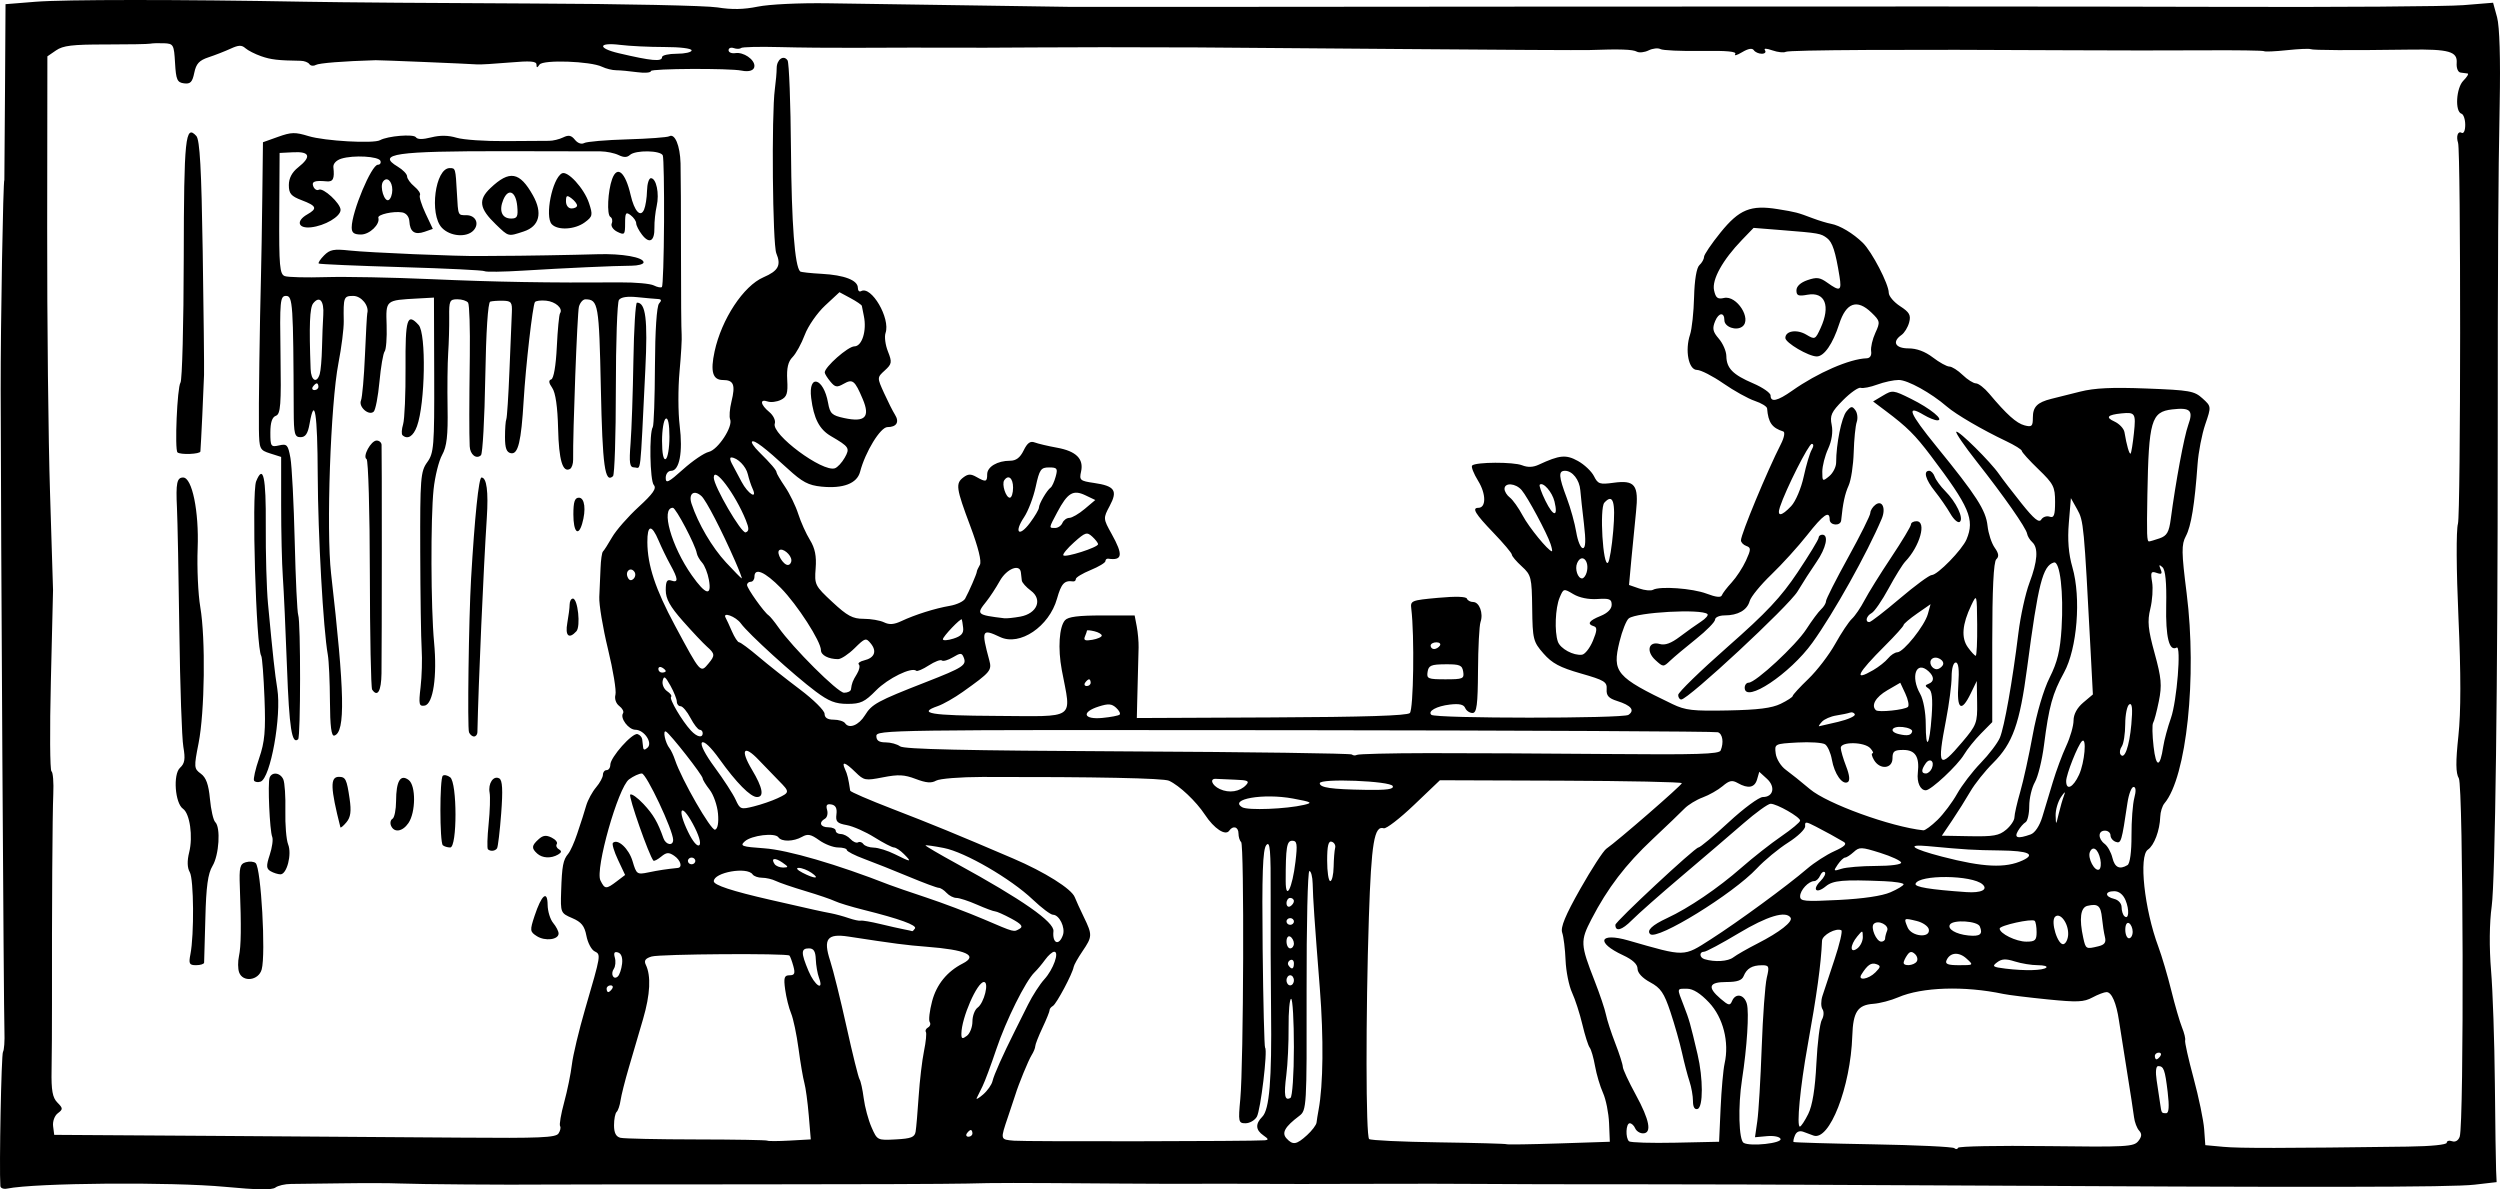 <?xml version="1.0" encoding="UTF-8" standalone="no"?>
<svg
   xmlns:dc="http://purl.org/dc/elements/1.1/"
   xmlns:cc="http://creativecommons.org/ns#"
   xmlns:rdf="http://www.w3.org/1999/02/22-rdf-syntax-ns#"
   xmlns:svg="http://www.w3.org/2000/svg"
   xmlns="http://www.w3.org/2000/svg"
   version="1.1"
   id="svg5367"
   viewBox="0 0 1319.44 627.691"
   height="177.148mm"
   width="372.375mm">
  <defs
     id="defs5369" />
  <g
     transform="translate(613.316,-307.024)"
     id="layer1">
    <path
       id="path5926"
       d="m -613.121,932.972 c -0.661,-9.526 0.504,-69.489 1.376,-70.772 0.616,-0.908 0.965,-5.786 0.774,-10.842 -0.389,-10.324 -1.89,-265.867 -1.989,-338.464 -0.047,-34.919 1.287,-110.941 1.947,-110.941 0.033,0 0.185,-20.864 0.338,-46.364 l 0.279,-46.364 15.773,-1.269 c 15.387,-1.238 75.829,-1.244 142.532,-0.014 18.234,0.336 72.204,0.758 119.934,0.937 47.73,0.179 91.608,1.105 97.508,2.058 7.618,1.23 13.785,1.11 21.283,-0.413 6.062,-1.232 21.839,-1.985 37.053,-1.769 14.573,0.206 47.119,0.689 72.325,1.071 25.206,0.383 49.778,0.749 54.604,0.813 4.827,0.064 118.033,0.007 251.57,-0.126 133.537,-0.133 293.693,-0.076 355.903,0.129 62.21,0.204 120.147,-0.202 128.749,-0.902 l 15.641,-1.273 2.112,7.693 c 1.318,4.801 1.832,22.037 1.367,45.856 -0.778,39.843 -1.018,81.278 -1.024,176.618 0,129.636 -1.35,233.412 -3.192,246.732 -1.207,8.728 -1.335,21.772 -0.331,33.848 0.898,10.806 1.8,37.565 2.004,59.464 0.204,21.899 0.498,42.613 0.653,46.03 l 0.282,6.213 -11.701,1.349 c -12.229,1.409 -83.89,1.499 -286.672,0.357 -66.5,-0.374 -140.655,-0.639 -164.788,-0.588 -24.133,0.051 -55.287,-0.014 -69.23,-0.145 -13.944,-0.13 -43.342,-0.159 -65.33,-0.064 -21.988,0.096 -47.876,0.099 -57.529,0.007 -9.653,-0.091 -22.817,-0.112 -29.252,-0.046 -6.436,0.066 -25.742,0.016 -42.903,-0.111 -56.763,-0.42 -64.222,-0.42 -79.956,-10e-4 -8.581,0.228 -60.357,0.416 -115.059,0.418 -54.702,10e-4 -103.407,0.05 -108.234,0.108 -17.312,0.208 -67.452,-0.163 -76.056,-0.562 -4.827,-0.224 -18.429,-0.265 -30.227,-0.09 -11.798,0.175 -24.022,0.325 -27.164,0.333 -3.142,0.009 -6.839,0.866 -8.215,1.906 -1.776,1.341 -9.466,1.231 -26.465,-0.379 -28.299,-2.681 -100.142,-2.104 -115.132,0.924 -1.877,0.379 -3.477,-0.234 -3.555,-1.363 z M 466.63,911.909 c 42.549,0.542 46.195,0.346 48.58,-2.622 1.878,-2.338 2.002,-3.84 0.459,-5.533 -1.166,-1.278 -2.379,-4.476 -2.696,-7.105 -0.317,-2.63 -1.999,-13.568 -3.737,-24.307 -1.738,-10.739 -3.63,-22.721 -4.204,-26.626 -1.377,-9.365 -3.866,-15.088 -6.561,-15.088 -1.202,0 -4.563,1.279 -7.47,2.842 -4.548,2.445 -7.855,2.585 -23.703,1.001 -10.129,-1.012 -20.611,-2.304 -23.293,-2.871 -20.605,-4.356 -42.967,-3.638 -55.517,1.783 -3.801,1.642 -9.684,3.184 -13.072,3.426 -8.316,0.595 -10.718,4.234 -11.134,16.872 -0.893,27.108 -12.096,55.809 -20.544,52.635 -1.164,-0.437 -3.539,-1.317 -5.277,-1.955 -2.016,-0.74 -3.622,-0.067 -4.434,1.859 -0.7,1.66 -1.027,3.242 -0.727,3.515 0.3,0.273 19.19,0.826 41.979,1.229 22.788,0.403 42.071,1.314 42.851,2.023 0.779,0.709 1.661,0.625 1.958,-0.188 0.298,-0.813 21.242,-1.214 46.543,-0.891 z m 191.403,0.247 c 11.796,-0.156 19.989,-0.99 19.989,-2.034 0,-0.974 1.272,-1.326 2.825,-0.783 1.699,0.594 3.297,-0.366 4.009,-2.408 2.34,-6.712 1.902,-185.239 -0.464,-189.139 -1.635,-2.695 -1.696,-8.635 -0.229,-22.342 1.358,-12.68 1.369,-32.715 0.035,-62.445 -1.13,-25.191 -1.246,-46.225 -0.272,-49.548 1.493,-5.093 1.559,-196.51 0.07,-201.03 -1.129,-3.425 -0.103,-6.411 1.827,-5.325 1.133,0.637 1.95,-1.116 1.95,-4.185 0,-2.905 -0.896,-5.554 -1.992,-5.886 -3.53,-1.071 -2.809,-13.595 1.004,-17.429 1.949,-1.96 2.968,-3.663 2.265,-3.785 -0.702,-0.122 -2.374,-0.342 -3.715,-0.488 -1.387,-0.151 -2.28,-2.349 -2.071,-5.097 0.457,-6.023 -4.076,-7.31 -24.743,-7.026 -32.04,0.441 -51.184,0.35 -52.376,-0.248 -0.689,-0.346 -6.323,-0.096 -12.52,0.556 -6.197,0.652 -11.595,0.886 -11.995,0.522 -0.4,-0.364 -14.637,-0.57 -31.636,-0.456 -17,0.114 -48.898,0.1 -70.886,-0.03 -86.863,-0.515 -148.149,-0.181 -149.922,0.816 -1.024,0.576 -4.18,0.246 -7.013,-0.735 -3.404,-1.178 -4.743,-1.182 -3.949,-0.012 0.661,0.973 -0.115,1.77 -1.724,1.77 -1.609,0 -3.497,-0.842 -4.196,-1.872 -0.839,-1.235 -2.949,-0.871 -6.206,1.072 -2.714,1.619 -4.338,2.064 -3.608,0.989 0.936,-1.378 -4.355,-1.87 -17.96,-1.671 -10.608,0.155 -20.293,-0.283 -21.523,-0.975 -1.23,-0.692 -4.027,-0.385 -6.217,0.681 -2.189,1.067 -4.997,1.367 -6.24,0.668 -2.119,-1.192 -8.833,-1.42 -24.963,-0.846 -3.754,0.133 -48.071,-0.106 -98.483,-0.532 -50.411,-0.426 -99.117,-0.807 -108.234,-0.845 -36.189,-0.153 -68.171,-0.152 -85.807,0.004 -10.19,0.09 -22.037,0.154 -26.327,0.143 -30.201,-0.076 -51.525,-0.061 -69.23,0.05 -11.262,0.07 -29.062,-0.101 -39.555,-0.381 -10.493,-0.28 -19.574,-0.058 -20.18,0.493 -0.606,0.551 -2.332,0.573 -3.836,0.047 -1.504,-0.525 -2.735,-0.021 -2.735,1.121 0,1.142 1.62,1.827 3.601,1.521 4.23,-0.652 10.05,3.264 10.05,6.762 0,2.344 -2.679,3.313 -6.826,2.468 -6.391,-1.303 -47.779,-1.104 -47.779,0.23 0,0.883 -3.291,1.154 -7.313,0.602 -4.022,-0.552 -8.989,-1.011 -11.037,-1.018 -2.048,-0.007 -5.412,-0.836 -7.476,-1.842 -6.06,-2.952 -31.123,-3.825 -32.989,-1.15 -1.278,1.833 -1.587,1.828 -1.611,-0.025 -0.023,-1.774 -3.228,-2.015 -14.168,-1.068 -7.776,0.673 -15.455,1.126 -17.064,1.006 -4.631,-0.346 -51.466,-2.287 -53.629,-2.223 -17.241,0.513 -29.889,1.514 -31.654,2.508 -1.212,0.682 -2.72,0.479 -3.352,-0.451 -0.631,-0.93 -2.667,-1.715 -4.523,-1.744 -12.111,-0.189 -15.711,-0.605 -20.926,-2.422 -3.218,-1.121 -6.961,-3.026 -8.319,-4.234 -1.962,-1.744 -3.563,-1.691 -7.801,0.26 -2.933,1.351 -8.163,3.392 -11.622,4.536 -4.948,1.637 -6.559,3.385 -7.55,8.191 -1.019,4.946 -2.051,6.008 -5.411,5.572 -3.603,-0.468 -4.228,-1.888 -4.736,-10.746 -0.557,-9.713 -0.84,-10.217 -5.851,-10.417 -2.896,-0.116 -6.143,-0.016 -7.216,0.22 -1.073,0.237 -11.676,0.427 -23.564,0.423 -17.648,-0.007 -22.452,0.568 -26.182,3.129 l -4.568,3.136 -0.107,90.285 c -0.059,49.657 0.618,112.651 1.506,139.987 0.887,27.336 1.603,50.5 1.59,51.477 -0.02,0.976 -0.531,22.699 -1.152,48.272 -0.621,25.573 -0.475,46.864 0.323,47.313 0.798,0.449 1.228,5.885 0.956,12.08 -0.46,10.469 -0.773,60.728 -0.689,110.667 0.02,11.715 -0.076,27.476 -0.213,35.025 -0.193,10.644 0.495,14.471 3.061,17.052 3.003,3.021 3.025,3.543 0.236,5.65 -1.717,1.297 -2.814,4.326 -2.487,6.863 l 0.586,4.541 82.882,0.536 c 45.585,0.295 105.071,0.716 132.192,0.936 41.343,0.336 49.593,-0.016 51.063,-2.178 0.964,-1.418 1.345,-3.178 0.847,-3.912 -0.498,-0.734 0.466,-6.364 2.143,-12.51 1.677,-6.147 3.52,-15.17 4.096,-20.051 0.576,-4.881 3.727,-18.061 7.002,-29.288 8.436,-28.918 8.393,-28.654 4.946,-30.409 -1.667,-0.849 -3.599,-4.538 -4.295,-8.199 -0.989,-5.204 -2.622,-7.236 -7.484,-9.318 -6.123,-2.621 -6.214,-2.841 -5.845,-14.2 0.437,-13.45 1.021,-16.528 3.757,-19.79 1.106,-1.319 3.205,-5.992 4.664,-10.386 3.26,-9.813 2.903,-8.697 4.824,-15.088 0.88,-2.929 3.223,-7.23 5.204,-9.558 1.982,-2.328 3.603,-5.324 3.603,-6.656 0,-1.333 0.878,-2.423 1.95,-2.423 1.073,0 1.95,-1.283 1.95,-2.851 0,-3.902 11.638,-16.99 14.37,-16.161 1.213,0.368 2.316,1.601 2.45,2.74 0.135,1.139 0.353,3.029 0.487,4.201 0.175,1.528 0.841,1.587 2.354,0.209 2.827,-2.573 -1.836,-9.44 -6.411,-9.44 -3.616,0 -8.255,-6.181 -6.537,-8.711 0.574,-0.845 -0.319,-2.567 -1.985,-3.825 -1.756,-1.326 -2.604,-3.836 -2.018,-5.97 0.556,-2.025 -1.22,-12.868 -3.946,-24.095 -2.727,-11.227 -4.788,-23.608 -4.58,-27.513 0.208,-3.905 0.503,-10.695 0.656,-15.088 0.152,-4.393 0.727,-8.387 1.275,-8.875 0.548,-0.488 2.727,-3.888 4.841,-7.555 2.114,-3.667 8.401,-10.848 13.97,-15.958 7.68,-7.046 9.62,-9.846 8.03,-11.589 -2.057,-2.256 -2.5,-27.674 -0.533,-30.571 0.551,-0.812 1.062,-15.313 1.135,-32.225 0.08,-18.649 0.937,-31.63 2.177,-32.99 1.475,-1.618 1.299,-2.28 -0.632,-2.379 -1.472,-0.075 -6.331,-0.509 -10.798,-0.964 -5.364,-0.546 -8.675,-0.048 -9.751,1.468 -0.896,1.262 -1.629,22.396 -1.629,46.965 0,24.569 -0.673,45.283 -1.495,46.033 -4.297,3.917 -5.548,-5.126 -6.419,-46.402 -0.938,-44.459 -1.354,-46.86 -8.137,-46.936 -1.32,-0.014 -2.872,1.77 -3.448,3.967 -0.857,3.268 -3.248,66.638 -3.044,80.677 0.031,2.148 -0.708,4.336 -1.642,4.862 -3.884,2.185 -5.9,-4.639 -6.289,-21.285 -0.266,-11.409 -1.365,-19.01 -3.104,-21.476 -1.858,-2.634 -2.023,-4.02 -0.53,-4.472 1.295,-0.393 2.477,-7.249 2.949,-17.103 0.433,-9.046 1.201,-17.056 1.707,-17.8 1.713,-2.523 -2.329,-6.17 -7.383,-6.66 -2.767,-0.268 -5.409,0.07 -5.872,0.752 -1.194,1.759 -4.875,33.857 -5.936,51.763 -1.299,21.914 -2.923,28.684 -6.717,27.997 -2.329,-0.422 -3.143,-2.626 -3.143,-8.514 0,-4.37 0.311,-8.603 0.691,-9.406 0.38,-0.804 1.128,-12.386 1.663,-25.738 0.535,-13.352 1.101,-27.073 1.259,-30.49 0.253,-5.484 -0.284,-6.227 -4.588,-6.332 -2.682,-0.066 -5.753,0.146 -6.825,0.471 -1.195,0.362 -2.207,15.871 -2.614,40.058 -0.365,21.707 -1.385,40.157 -2.268,40.999 -2.43,2.32 -5.764,-0.328 -5.949,-4.726 -0.299,-7.115 -0.281,-21.349 0.059,-47.794 0.185,-14.375 -0.219,-26.956 -0.899,-27.957 -0.68,-1.001 -3.229,-1.82 -5.666,-1.82 -4.059,0 -4.421,0.781 -4.314,9.319 0.064,5.125 -0.177,13.712 -0.536,19.082 -0.359,5.37 -0.504,18.366 -0.323,28.881 0.252,14.659 -0.417,20.455 -2.868,24.851 -1.758,3.153 -3.788,11.324 -4.511,18.158 -1.607,15.205 -1.454,62.628 0.26,80.765 1.692,17.898 -0.49,32.601 -4.954,33.383 -3.002,0.526 -3.245,-0.564 -2.171,-9.739 0.665,-5.682 0.923,-14.724 0.571,-20.094 -0.351,-5.37 -0.691,-28.569 -0.754,-51.555 -0.107,-38.575 0.177,-42.196 3.69,-47.039 3.508,-4.835 3.796,-8.446 3.68,-46.073 l -0.127,-40.826 -8.555,0.472 c -17.121,0.944 -16.847,0.708 -16.423,14.146 0.209,6.605 -0.261,12.807 -1.044,13.783 -0.783,0.976 -2.014,8.165 -2.737,15.975 -0.723,7.81 -2.09,14.925 -3.038,15.812 -2.547,2.38 -8.146,-2.529 -6.718,-5.889 0.66,-1.552 1.604,-12.281 2.098,-23.841 0.495,-11.56 1.046,-21.545 1.226,-22.188 1.099,-3.931 -3.125,-9.157 -7.403,-9.157 -5.019,0 -5.245,0.599 -5.016,13.313 0.07,3.905 -1.191,13.89 -2.803,22.188 -4.153,21.38 -6.494,88.154 -3.889,110.941 7.215,63.116 7.631,83.817 1.72,85.61 -1.561,0.473 -2.247,-4.902 -2.314,-18.134 -0.053,-10.344 -0.556,-21.37 -1.119,-24.504 -2.406,-13.392 -5.207,-63.281 -5.327,-94.893 -0.125,-32.756 -1.63,-42.244 -4.296,-27.07 -0.923,5.256 -2.166,7.1 -4.784,7.1 -3.107,0 -3.543,-1.672 -3.59,-13.757 -0.219,-56.679 -0.493,-60.796 -4.041,-60.797 -3.139,-0.001 -3.374,2.496 -2.929,31.121 0.408,26.286 0.029,31.281 -2.438,32.142 -1.984,0.693 -2.921,3.533 -2.921,8.852 0,7.344 0.287,7.766 4.603,6.78 4.173,-0.953 4.732,-0.335 5.988,6.623 0.762,4.221 1.78,24.049 2.263,44.063 0.483,20.014 1.315,37.49 1.847,38.835 1.333,3.365 1.296,64.349 -0.041,65.565 -3.313,3.016 -4.705,-5.938 -5.881,-37.835 -0.72,-19.526 -1.71,-41.092 -2.201,-47.926 -0.491,-6.834 -0.889,-23.86 -0.884,-37.835 l 0,-25.41 -5.777,-1.833 c -5.527,-1.754 -5.785,-2.306 -5.961,-12.754 -0.183,-10.931 0.428,-55.996 1.099,-81.035 0.196,-7.322 0.51,-26.172 0.696,-41.888 l 0.339,-28.575 7.983,-2.854 c 7.011,-2.507 8.971,-2.553 16.089,-0.378 8.446,2.581 34.338,4.053 37.729,2.146 3.963,-2.229 17.679,-3.365 18.901,-1.566 0.829,1.221 3.508,1.248 8.144,0.083 4.697,-1.181 8.975,-1.115 13.366,0.204 3.552,1.067 15.135,1.861 25.741,1.764 10.606,-0.097 20.959,-0.162 23.007,-0.146 2.048,0.016 5.411,-0.792 7.473,-1.796 2.899,-1.412 4.309,-1.129 6.219,1.248 1.452,1.807 3.462,2.516 4.876,1.721 1.323,-0.744 11.552,-1.62 22.729,-1.945 11.178,-0.325 21.154,-1.059 22.169,-1.63 2.969,-1.67 5.698,4.861 5.971,14.286 0.139,4.806 0.243,26.311 0.232,47.789 -0.02,21.478 0.144,40.649 0.347,42.601 0.202,1.953 -0.3,10.739 -1.116,19.526 -0.816,8.787 -0.78,21.635 0.08,28.553 1.737,13.967 -0.125,23.811 -4.503,23.811 -1.614,0 -2.869,1.629 -2.869,3.726 0,3.146 1.423,2.448 9.156,-4.491 5.036,-4.519 11.134,-8.668 13.551,-9.22 4.859,-1.11 12.904,-13.369 11.288,-17.2 -0.555,-1.317 -0.239,-5.524 0.703,-9.349 2.186,-8.877 1.193,-11.392 -4.498,-11.392 -5.421,0 -6.714,-4.427 -4.405,-15.088 3.69,-17.037 15.245,-34.575 25.779,-39.125 7.882,-3.404 9.45,-6.319 6.806,-12.648 -1.978,-4.736 -2.593,-73.26 -0.778,-86.681 0.528,-3.905 0.961,-8.858 0.961,-11.006 8e-4,-4.603 3.645,-7.243 5.739,-4.158 0.804,1.184 1.619,22.515 1.811,47.402 0.299,38.857 2.011,61.426 4.856,64.015 0.405,0.369 5.52,0.93 11.365,1.248 11.995,0.651 19.073,3.395 19.073,7.395 0,1.488 0.764,2.275 1.698,1.749 5.415,-3.046 15.598,14.388 12.909,22.101 -0.668,1.915 -0.098,6.294 1.268,9.73 2.252,5.668 2.1,6.595 -1.643,10.002 -4.117,3.747 -4.118,3.769 -0.403,11.954 2.047,4.51 4.629,9.63 5.738,11.378 2.485,3.916 0.888,6.584 -3.939,6.584 -3.704,0 -11.704,13.058 -14.448,23.582 -1.607,6.164 -8.912,8.976 -20.359,7.837 -6.928,-0.689 -10.149,-2.399 -17.848,-9.474 -12.107,-11.126 -17.673,-15.35 -18.833,-14.294 -0.512,0.466 1.097,2.853 3.575,5.304 6.398,6.329 9.381,9.816 9.381,10.968 0,0.549 2.023,3.977 4.496,7.619 2.473,3.642 5.603,10.086 6.955,14.321 1.353,4.235 4.129,10.405 6.169,13.711 2.663,4.316 3.511,8.532 3.008,14.95 -0.677,8.633 -0.375,9.242 8.828,17.796 7.91,7.353 10.711,8.857 16.492,8.857 3.83,0 8.677,0.835 10.772,1.856 2.792,1.36 5.231,1.189 9.135,-0.641 7.325,-3.434 17.696,-6.701 25.59,-8.062 3.637,-0.627 7.273,-2.338 8.08,-3.802 2.082,-3.779 6.142,-13.145 6.156,-14.2 0,-0.488 0.734,-2.115 1.616,-3.616 1.018,-1.731 -0.822,-9.197 -5.03,-20.413 -7.559,-20.151 -7.899,-22.564 -3.627,-25.792 2.418,-1.827 3.885,-1.874 6.799,-0.217 5.022,2.855 5.719,2.687 5.719,-1.376 0,-3.965 5.389,-7.163 12.072,-7.163 3.176,0 5.317,-1.624 7.172,-5.439 1.935,-3.979 3.502,-5.111 5.839,-4.219 1.757,0.671 7.043,1.916 11.748,2.768 10.127,1.833 14.223,5.897 12.717,12.617 -1.011,4.51 -0.546,4.918 6.824,5.99 10.968,1.596 12.625,4.011 8.303,12.097 -3.497,6.545 -3.485,6.732 0.994,14.783 6.204,11.154 5.787,14.179 -1.802,13.089 -0.804,-0.116 -1.463,0.467 -1.463,1.295 0,0.828 -3.51,2.946 -7.801,4.707 -4.29,1.761 -7.801,3.879 -7.801,4.707 0,0.828 -0.658,1.411 -1.463,1.295 -4.598,-0.661 -6.224,1.086 -8.484,9.112 -4.143,14.713 -19.612,25.157 -29.996,20.254 -9.7,-4.58 -10.068,-3.798 -5.755,12.216 1.452,5.392 0.745,6.237 -13.989,16.725 -4.404,3.135 -10.328,6.503 -13.164,7.484 -11.032,3.818 -3.947,5.011 30.8,5.187 42.979,0.217 39.656,2.542 34.625,-24.226 -2.133,-11.349 -1.377,-22.89 1.721,-26.288 1.648,-1.808 7.064,-2.503 19.506,-2.503 l 17.224,0 1.105,5.769 c 0.608,3.173 1.05,8.165 0.984,11.094 -0.066,2.929 -0.221,8.92 -0.344,13.313 -0.123,4.393 -0.306,11.582 -0.408,15.975 l -0.185,7.988 70.948,-0.32 c 49.316,-0.223 71.613,-0.926 73.131,-2.308 1.953,-1.778 2.508,-41.004 0.778,-55.049 -0.526,-4.268 -0.023,-4.474 14.081,-5.765 9.321,-0.854 14.862,-0.697 15.276,0.432 0.358,0.974 1.834,1.771 3.281,1.771 3.289,0 5.501,5.971 3.906,10.546 -0.661,1.895 -1.261,13.477 -1.333,25.738 -0.105,17.983 -0.665,22.293 -2.892,22.293 -1.518,0 -3.259,-1.183 -3.869,-2.629 -0.791,-1.876 -3.108,-2.396 -8.084,-1.816 -7.025,0.819 -11.869,3.505 -9.768,5.418 2.172,1.977 101.118,1.997 104.011,0.021 3.534,-2.414 1.437,-4.995 -5.947,-7.322 -4.513,-1.422 -5.782,-2.839 -5.549,-6.195 0.27,-3.905 -1.132,-4.762 -13.654,-8.343 -11.061,-3.164 -15.145,-5.349 -19.693,-10.537 -5.42,-6.183 -5.75,-7.504 -5.953,-23.854 -0.203,-16.306 -0.52,-17.586 -5.473,-22.094 -2.892,-2.632 -5.258,-5.429 -5.258,-6.215 0,-0.786 -4.388,-5.994 -9.751,-11.572 -9.609,-9.995 -11.508,-13.14 -7.932,-13.14 4.165,0 4.12,-7.361 -0.086,-14.174 -2.407,-3.898 -3.84,-7.576 -3.184,-8.173 2.044,-1.86 21.701,-1.944 26.332,-0.113 3.01,1.19 5.788,1.099 8.776,-0.288 11.1,-5.155 14.399,-5.469 20.719,-1.971 3.387,1.875 7.193,5.475 8.457,7.999 2.089,4.173 3.032,4.49 10.386,3.486 11.248,-1.535 13.326,1.176 11.812,15.412 -0.651,6.123 -1.748,17.299 -2.438,24.835 l -1.254,13.702 5.324,1.842 c 2.928,1.013 6.226,1.335 7.328,0.715 3.621,-2.037 20.877,-0.794 28.33,2.041 4.909,1.867 7.536,2.147 8.01,0.854 0.388,-1.058 2.714,-4.098 5.17,-6.755 2.456,-2.657 5.854,-7.855 7.55,-11.55 2.689,-5.857 2.717,-6.848 0.223,-7.719 -1.574,-0.55 -2.861,-1.895 -2.861,-2.991 0,-3.239 13.907,-36.741 21.071,-50.762 1.739,-3.403 2.295,-6.355 1.26,-6.685 -5.965,-1.903 -7.934,-4.709 -8.53,-12.159 -0.082,-1.024 -3.001,-2.813 -6.487,-3.976 -3.486,-1.162 -10.963,-5.317 -16.616,-9.232 -5.653,-3.915 -11.919,-7.119 -13.925,-7.119 -4.404,0 -6.414,-10.306 -3.636,-18.638 0.977,-2.929 1.936,-11.875 2.131,-19.881 0.217,-8.87 1.308,-15.422 2.794,-16.774 1.341,-1.22 2.438,-3.169 2.438,-4.331 0,-1.162 3.924,-6.964 8.72,-12.894 9.876,-12.211 15.906,-14.672 30.236,-12.338 9.743,1.587 10.197,1.706 18.574,4.864 3.218,1.213 7.495,2.507 9.506,2.876 4.691,0.861 11.651,5.023 16.783,10.037 4.805,4.694 13.689,21.793 13.689,26.347 0,1.768 2.701,4.965 6.002,7.104 4.933,3.197 5.782,4.72 4.769,8.552 -0.678,2.564 -2.501,5.549 -4.051,6.633 -5.145,3.597 -3.3,7.082 3.749,7.082 4.29,0 8.738,1.662 12.826,4.793 3.442,2.636 7.354,4.793 8.693,4.793 1.34,0 4.497,1.997 7.016,4.438 2.519,2.441 5.677,4.438 7.017,4.438 1.34,0 4.478,2.433 6.973,5.407 9.239,11.014 14.399,15.645 18.675,16.762 3.842,1.003 4.388,0.496 4.388,-4.081 0,-5.714 2.297,-8.052 9.751,-9.925 2.682,-0.674 9.538,-2.39 15.236,-3.813 7.694,-1.922 16.73,-2.342 35.103,-1.634 22.777,0.878 25.115,1.292 29.439,5.21 4.683,4.243 4.687,4.284 1.466,13.697 -1.777,5.193 -3.604,14.633 -4.06,20.979 -1.529,21.297 -3.399,32.803 -6.173,37.992 -2.39,4.47 -2.337,8.472 0.402,30.176 5.563,44.087 -0.039,97.072 -11.723,110.887 -1.134,1.34 -2.129,4.536 -2.212,7.1 -0.233,7.186 -3.203,15.101 -6.498,17.315 -4.918,3.305 -1.903,31.394 5.5,51.25 1.82,4.881 4.889,15.265 6.82,23.076 1.931,7.81 4.483,16.597 5.672,19.526 1.189,2.929 1.927,5.995 1.641,6.813 -0.287,0.818 1.72,9.794 4.46,19.947 2.74,10.153 5.253,22.263 5.586,26.913 l 0.604,8.454 9.585,0.888 c 8.53,0.79 30.66,0.761 97.83,-0.125 z M -487.135,820.149 c -0.648,-1.859 -0.681,-5.653 -0.072,-8.431 1.137,-5.195 1.272,-15.601 0.471,-36.582 -0.394,-10.336 0.043,-12.149 3.151,-13.045 1.985,-0.572 4.329,-0.362 5.209,0.467 2.846,2.682 5.407,48.012 3.171,56.122 -1.627,5.9 -10.024,6.935 -11.93,1.47 z m -25.684,-9.489 c 2.021,-10.258 1.792,-39.689 -0.336,-43.31 -1.349,-2.295 -1.459,-5.945 -0.317,-10.502 2.079,-8.292 0.353,-20.466 -3.255,-22.96 -4.229,-2.923 -5.342,-18.212 -1.575,-21.641 2.498,-2.274 2.874,-4.638 1.756,-11.04 -0.783,-4.48 -1.736,-32.109 -2.118,-61.398 -0.383,-29.288 -0.949,-58.444 -1.26,-64.789 -0.637,-13.01 -0.031,-15.975 3.259,-15.975 4.748,0 8.412,17.857 7.663,37.35 -0.395,10.291 0.233,24.27 1.395,31.063 2.835,16.564 2.342,55.364 -0.912,71.816 -2.501,12.648 -2.442,13.451 1.194,16.076 2.765,1.997 4.099,5.69 4.808,13.313 0.54,5.802 1.795,11.308 2.789,12.236 2.95,2.751 2.036,17.423 -1.443,23.164 -2.415,3.986 -3.361,10.906 -3.76,27.513 -0.293,12.203 -0.591,22.787 -0.661,23.519 -0.07,0.732 -1.982,1.331 -4.246,1.331 -3.578,0 -3.969,-0.755 -2.981,-5.769 z m 182.843,-9.549 c -3.685,-2.349 -3.758,-2.996 -1.206,-10.713 3.677,-11.121 6.808,-13.771 6.888,-5.831 0.033,3.368 1.351,7.674 2.925,9.57 1.575,1.895 2.863,4.398 2.863,5.562 0,3.304 -7.127,4.182 -11.47,1.413 z m -140.509,-34.271 c -2.315,-1.333 -2.395,-2.815 -0.471,-8.662 1.277,-3.88 1.867,-8.136 1.311,-9.459 -1.331,-3.166 -2.45,-28.401 -1.385,-31.249 1.214,-3.249 5.628,-2.707 7.228,0.888 0.76,1.708 1.251,9.145 1.091,16.526 -0.16,7.381 0.492,15.369 1.45,17.751 2.089,5.195 -0.643,15.88 -4.05,15.842 -1.31,-0.014 -3.638,-0.751 -5.174,-1.636 z m 140.668,-9.343 c -3.083,-2.807 -2.954,-4.158 0.72,-7.502 2.33,-2.121 3.973,-2.342 6.88,-0.925 2.101,1.023 3.342,2.564 2.758,3.424 -0.584,0.86 -0.076,2.118 1.129,2.795 1.552,0.873 1.419,1.677 -0.456,2.758 -3.75,2.163 -8.301,1.936 -11.032,-0.55 z m -25.987,-2.235 c -0.492,-0.448 -0.327,-6.463 0.369,-13.366 0.695,-6.903 0.931,-14.324 0.524,-16.492 -0.92,-4.9 2.042,-9.269 5.113,-7.542 1.654,0.931 1.933,6.079 0.997,18.422 -0.714,9.422 -1.701,17.729 -2.193,18.461 -1.002,1.491 -3.45,1.754 -4.81,0.516 z m -23.806,-2.143 c -1.686,-1.534 -1.701,-35.136 -0.019,-36.669 0.706,-0.642 2.461,-0.278 3.9,0.809 3.734,2.821 3.749,37.043 0.02,37.043 -1.43,0 -3.185,-0.533 -3.9,-1.183 z m -27.333,-10.298 c -0.604,-1.433 -0.259,-3.078 0.766,-3.655 1.026,-0.577 1.878,-4.796 1.895,-9.376 0.037,-10.583 2.312,-14.376 6.654,-11.097 3.852,2.91 3.766,17.036 -0.139,22.739 -3.12,4.558 -7.557,5.229 -9.176,1.388 z m -26.722,0.831 c -5.287,-20.813 -5.472,-26.626 -0.846,-26.626 3.592,0 4.188,1.204 5.703,11.538 0.973,6.636 0.553,9.771 -1.665,12.425 -1.631,1.953 -3.068,3.151 -3.192,2.663 z m -45.562,-24.608 c -0.514,-0.758 0.698,-6.114 2.695,-11.904 2.947,-8.546 3.475,-14.487 2.806,-31.578 -0.453,-11.578 -1.224,-21.64 -1.712,-22.359 -2.737,-4.031 -5.138,-86.127 -2.695,-92.14 3.759,-9.248 5.247,-2.436 5.084,23.279 -0.094,14.888 0.431,33.46 1.168,41.27 2.654,28.135 3.594,36.739 4.909,44.928 2.309,14.385 -3.584,47.181 -8.806,49.004 -1.382,0.483 -2.934,0.258 -3.449,-0.5 z m 113.438,-25.537 c -0.914,-2.258 -0.131,-60.201 1.098,-81.209 1.892,-32.362 4.048,-53.252 5.495,-53.252 2.734,0 3.705,7.388 2.799,21.301 -1.754,26.923 -4.399,87.246 -4.962,113.16 -0.027,1.22 -0.832,2.219 -1.79,2.219 -0.958,0 -2.146,-0.998 -2.64,-2.219 z m -51.123,-22.522 c -0.622,-0.916 -1.167,-28.457 -1.212,-61.203 -0.045,-32.746 -0.821,-59.954 -1.726,-60.463 -2.285,-1.285 2.311,-9.767 5.3,-9.784 1.341,-0.007 2.515,0.985 2.611,2.205 0.199,2.55 0.168,105.35 -0.037,120.704 -0.125,9.349 -2.085,12.741 -4.937,8.542 z M -313.907,635.817 c 0.665,-3.661 1.218,-8.054 1.23,-9.763 0.019,-1.708 0.783,-3.106 1.715,-3.106 2.616,0 4.184,14.695 1.842,17.264 -3.935,4.316 -6.021,2.401 -4.787,-4.395 z m 3.202,-57.245 c 0,-6.706 0.715,-8.875 2.925,-8.875 3.087,0 3.872,6.367 1.696,13.757 -2.062,7.002 -4.621,4.298 -4.621,-4.881 z m 30.194,-37.72 c 0.547,-7.078 1.218,-26.647 1.489,-43.487 0.272,-16.84 1.121,-30.619 1.888,-30.62 4.616,-0.004 5.715,8.774 4.41,35.236 -2.89,58.571 -2.12,51.741 -5.83,51.741 -2.456,0 -2.784,-2.163 -1.956,-12.869 z m -239.133,4.929 c -1.559,-1.419 -0.146,-34.391 1.578,-36.818 0.891,-1.255 1.668,-30.841 1.726,-65.747 0.105,-63.473 0.857,-70.767 6.634,-64.431 1.853,2.032 2.706,17.43 3.372,60.871 0.491,31.983 0.808,61.346 0.704,65.251 -0.172,6.468 -1.634,37.215 -1.921,40.382 -0.131,1.443 -10.582,1.868 -12.094,0.492 z m 118.76,-9.057 c -0.617,-0.562 -0.476,-3.158 0.313,-5.769 0.79,-2.611 1.367,-16.13 1.284,-30.042 -0.154,-25.734 0.858,-29.011 6.909,-22.375 4.075,4.469 3.474,41.519 -0.867,53.438 -1.947,5.346 -4.94,7.205 -7.64,4.748 z m 636.794,363.092 c -0.221,-5.392 -1.659,-12.581 -3.195,-15.975 -1.536,-3.395 -3.429,-9.767 -4.206,-14.16 -0.778,-4.393 -2.047,-8.787 -2.821,-9.763 -0.774,-0.976 -2.514,-6.453 -3.866,-12.171 -1.352,-5.718 -3.805,-13.306 -5.45,-16.863 -1.645,-3.557 -3.186,-11.26 -3.422,-17.117 -0.237,-5.858 -1.038,-12.384 -1.779,-14.503 -0.977,-2.792 1.645,-9.142 9.531,-23.076 5.984,-10.573 12.187,-20.126 13.785,-21.228 5.869,-4.051 39.82,-33.531 39.837,-34.59 0,-0.602 -28.716,-1.196 -63.835,-1.321 l -63.852,-0.227 -13.666,13.04 c -7.516,7.172 -14.704,12.71 -15.972,12.307 -5.014,-1.592 -6.561,7.652 -7.849,46.893 -1.701,51.823 -1.629,115.524 0.133,117.128 0.75,0.683 17.262,1.467 36.693,1.743 19.43,0.276 35.562,0.717 35.848,0.982 0.286,0.264 12.663,0.081 27.505,-0.407 l 26.985,-0.888 -0.402,-9.803 z m 90.498,8.286 c -0.435,-1.141 -3.563,-1.778 -7.129,-1.45 l -6.353,0.583 1.23,-8.57 c 0.677,-4.714 1.717,-22.15 2.311,-38.746 0.595,-16.597 1.797,-33.171 2.671,-36.832 1.452,-6.076 1.226,-6.654 -2.59,-6.629 -5.177,0.034 -7.991,1.712 -9.625,5.742 -0.914,2.255 -3.413,3.106 -9.121,3.106 -9.248,0 -10.184,2.721 -3.037,8.832 4.242,3.628 4.973,3.772 6.059,1.197 1.853,-4.394 6.429,-3.524 7.81,1.484 1.259,4.566 0.084,22.946 -2.554,39.964 -2.176,14.036 -1.707,31.972 0.874,33.423 3.58,2.014 20.332,0.204 19.453,-2.102 z m -512.879,-12.417 c -0.585,-6.981 -1.63,-14.689 -2.322,-17.13 -0.693,-2.441 -2.078,-10.572 -3.078,-18.07 -1,-7.498 -2.766,-15.885 -3.923,-18.638 -1.158,-2.753 -2.567,-8.4 -3.132,-12.549 -0.859,-6.303 -0.478,-7.544 2.313,-7.544 2.67,0 3.07,-0.979 1.995,-4.878 -0.74,-2.683 -1.666,-5.17 -2.058,-5.527 -1.408,-1.282 -68.301,-0.824 -72.729,0.498 -3.294,0.983 -4.139,2.155 -3.1,4.298 2.868,5.911 2.386,15.667 -1.415,28.684 -2.138,7.322 -5.533,18.904 -7.543,25.738 -2.011,6.834 -3.968,14.592 -4.349,17.24 -0.381,2.648 -1.312,5.377 -2.067,6.065 -0.756,0.688 -1.374,3.859 -1.374,7.048 0,4.028 1.042,6.045 3.413,6.61 1.877,0.447 19.942,0.835 40.144,0.862 20.202,0.027 37.02,0.314 37.374,0.638 0.353,0.324 5.654,0.309 11.779,-0.032 l 11.136,-0.621 -1.063,-12.692 z m 240.444,13.179 c 2.402,-0.201 2.315,-0.667 -0.487,-2.603 -4.154,-2.87 -4.344,-6.076 -0.582,-9.859 3.753,-3.774 5.042,-19.429 4.613,-56.009 -0.195,-16.597 -0.292,-43.722 -0.215,-60.277 0.113,-24.601 -0.31,-29.543 -2.315,-27.047 -1.87,2.327 -2.325,15.343 -1.912,54.642 0.298,28.373 0.881,51.895 1.296,52.272 1.435,1.306 -2.374,33.056 -4.374,36.457 -1.105,1.879 -3.789,3.417 -5.965,3.417 -3.721,0 -3.884,-0.763 -2.749,-12.869 1.738,-18.541 2.12,-134.025 0.448,-135.547 -0.774,-0.704 -1.407,-2.745 -1.407,-4.534 0,-3.502 -2.906,-4.38 -4.879,-1.474 -1.965,2.893 -7.973,-1.05 -12.819,-8.414 -4.655,-7.074 -13.479,-15.415 -18.977,-17.941 -2.96,-1.36 -38.277,-2.075 -98.475,-1.995 -11.651,0.016 -22.573,0.885 -24.439,1.946 -2.517,1.43 -5.25,1.205 -10.75,-0.887 -6.038,-2.296 -9.163,-2.456 -17.238,-0.88 -9.409,1.837 -10.08,1.712 -14.58,-2.706 -5.471,-5.371 -7.534,-5.943 -5.492,-1.525 1.229,2.659 1.766,4.891 2.72,11.298 0.09,0.601 10.035,4.902 22.102,9.558 21.349,8.239 33.712,13.315 63.867,26.222 16.758,7.173 30.849,16.022 32.556,20.445 0.644,1.669 2.797,6.386 4.784,10.482 4.568,9.416 4.532,10.306 -0.727,18.052 -2.387,3.516 -4.477,7.24 -4.644,8.276 -0.565,3.506 -9.053,19.469 -10.934,20.563 -1.027,0.597 -1.819,1.585 -1.759,2.196 0.061,0.611 -1.621,4.781 -3.734,9.268 -2.113,4.487 -3.842,8.901 -3.842,9.81 0,0.909 -0.871,3.039 -1.936,4.734 -1.667,2.655 -6.9,15.4 -8.553,20.833 -0.297,0.976 -2.008,6.114 -3.801,11.416 -4.234,12.516 -4.302,12.231 3.077,12.878 5.918,0.519 125.706,0.339 132.123,-0.199 z m 22.515,-2.714 c 2.633,-2.396 4.899,-5.392 5.036,-6.656 0.137,-1.265 0.622,-4.296 1.077,-6.737 2.458,-13.17 2.718,-37.913 0.672,-63.902 -2.881,-36.588 -3.597,-47.063 -3.793,-55.47 -0.086,-3.661 -0.868,-6.656 -1.74,-6.656 -0.872,0 -1.53,28.402 -1.463,63.115 0.119,61.465 0.019,63.193 -3.862,66.121 -7.596,5.73 -9.419,8.944 -6.741,11.881 3.339,3.662 5.26,3.362 10.814,-1.694 z m 218.293,-14.281 c 0.44,-9.763 1.386,-20.352 2.103,-23.531 2.552,-11.317 -0.741,-24.27 -8.183,-32.184 -4.533,-4.82 -8.469,-7.3 -11.588,-7.3 -5.585,0 -5.467,-0.589 -1.785,8.909 2.939,7.582 3.374,9.118 7.283,25.705 2.993,12.699 3.002,27.916 0.02,28.834 -1.561,0.48 -2.438,-1.014 -2.438,-4.153 0,-2.697 -0.82,-7.356 -1.822,-10.354 -1.002,-2.998 -2.773,-9.767 -3.935,-15.042 -1.162,-5.275 -3.924,-15.02 -6.138,-21.655 -3.355,-10.055 -5.136,-12.66 -10.691,-15.644 -4.078,-2.19 -6.665,-4.967 -6.665,-7.153 0,-2.372 -2.579,-4.771 -7.668,-7.135 -14.538,-6.751 -12.568,-12.199 2.816,-7.784 30.402,8.724 28.876,8.748 43.6,-0.673 14.264,-9.127 40.284,-28.194 50.832,-37.251 3.728,-3.2 10.16,-7.342 14.294,-9.204 5.411,-2.437 6.801,-3.806 4.963,-4.886 -4.733,-2.781 -8.84,-5.037 -14.747,-8.097 -5.243,-2.716 -5.849,-2.741 -5.618,-0.231 0.142,1.548 -3.896,5.446 -8.975,8.662 -5.079,3.216 -12.538,9.379 -16.576,13.694 -12.516,13.376 -52.506,38.029 -56.214,34.655 -2.078,-1.892 0.96,-4.788 8.883,-8.467 11.442,-5.313 26.878,-15.789 39.24,-26.631 6.122,-5.37 15.597,-12.817 21.054,-16.549 5.457,-3.732 9.922,-7.461 9.922,-8.287 0,-1.88 -12.284,-8.89 -15.579,-8.89 -1.343,0 -7.821,4.682 -14.396,10.404 -6.575,5.722 -21.168,18.205 -32.431,27.739 -11.262,9.534 -23.164,20.046 -26.448,23.36 -5.218,5.264 -8.655,6.218 -8.655,2.401 0,-1.725 41.982,-40.829 43.834,-40.829 0.862,0 8.043,-5.991 15.958,-13.313 7.915,-7.322 16.035,-13.313 18.044,-13.313 5.594,0 6.795,-5.409 2.142,-9.644 l -4.031,-3.669 -1.148,3.994 c -1.269,4.415 -4.709,5.067 -10.217,1.935 -2.954,-1.679 -4.425,-1.377 -7.979,1.637 -2.397,2.032 -7.118,4.712 -10.491,5.954 -3.373,1.242 -7.718,3.901 -9.656,5.907 -1.937,2.006 -9.502,9.262 -16.811,16.123 -14.274,13.401 -23.734,25.785 -32.252,42.225 -5.97,11.522 -5.879,13.308 1.67,32.614 2.744,7.019 5.432,15.007 5.972,17.751 0.54,2.744 2.756,9.562 4.924,15.151 2.168,5.589 3.957,11.181 3.975,12.425 0.019,1.245 3.089,7.855 6.824,14.689 7.334,13.418 8.639,20.413 3.808,20.413 -1.643,0 -3.491,-1.198 -4.109,-2.663 -0.617,-1.464 -1.906,-2.663 -2.864,-2.663 -2.048,0 -2.36,7.721 -0.384,9.519 0.746,0.679 11.748,1.012 24.447,0.74 l 23.09,-0.496 0.799,-17.751 z m -424.854,12.425 c 0.329,-1.953 1.05,-10.34 1.601,-18.638 0.551,-8.298 1.823,-19.069 2.825,-23.934 1.002,-4.866 1.444,-9.403 0.982,-10.084 -0.462,-0.681 0.066,-1.747 1.174,-2.37 1.107,-0.623 1.488,-1.907 0.846,-2.853 -0.642,-0.946 -0.068,-5.883 1.275,-10.971 2.334,-8.837 7.881,-15.668 16.161,-19.902 8.353,-4.271 1.909,-7.24 -19.257,-8.87 -10.636,-0.819 -16.425,-1.573 -41.047,-5.347 -11.255,-1.725 -13.442,1.174 -9.651,12.792 1.596,4.891 5.488,20.594 8.649,34.895 3.161,14.301 6.246,26.737 6.857,27.636 0.61,0.899 1.597,5.408 2.193,10.02 0.596,4.612 2.453,11.502 4.127,15.31 3.029,6.889 3.092,6.921 12.856,6.395 8.073,-0.435 9.918,-1.158 10.411,-4.079 z m 29.983,0.888 c 0,-0.976 -0.387,-1.775 -0.86,-1.775 -0.473,0 -1.402,0.799 -2.065,1.775 -0.663,0.976 -0.276,1.775 0.86,1.775 1.136,0 2.065,-0.799 2.065,-1.775 z m 441.117,-10.227 c 2.203,-4.42 3.638,-13.293 4.296,-26.566 0.543,-10.962 1.846,-21.389 2.894,-23.171 1.048,-1.783 1.2,-4.28 0.338,-5.55 -0.862,-1.27 -0.878,-4.422 -0.035,-7.005 0.843,-2.583 3.724,-11.283 6.403,-19.335 2.679,-8.051 4.292,-14.947 3.584,-15.323 -2.739,-1.458 -10.069,2.494 -10.195,5.498 -0.514,12.241 -2.752,28.524 -7.631,55.528 -3.896,21.565 -5.904,42.615 -4.061,42.581 0.605,-0.011 2.588,-3.007 4.408,-6.656 z m 189.713,-11.517 c -1.436,-11.99 -2.083,-13.757 -5.044,-13.757 -1.155,0 -1.468,3.037 -0.778,7.544 0.635,4.149 1.443,9.541 1.796,11.982 0.793,5.48 0.698,5.325 3.25,5.325 1.424,0 1.675,-3.591 0.776,-11.094 z M -89.487,877.586 c 0.721,-3.204 5.341,-13.561 11.842,-26.544 1.466,-2.929 4.584,-9.174 6.927,-13.879 2.343,-4.705 6.213,-10.695 8.6,-13.313 4.7,-5.155 8.051,-14.522 5.194,-14.522 -0.97,0 -3.12,1.885 -4.778,4.189 -1.658,2.304 -4.173,5.299 -5.587,6.656 -4.727,4.535 -15.092,25.38 -20.205,40.632 -2.782,8.298 -6.054,17.085 -7.272,19.526 -1.218,2.441 -2.595,5.236 -3.062,6.213 -0.466,0.976 1.044,0.141 3.356,-1.857 2.312,-1.997 4.555,-5.192 4.984,-7.1 z M 69.575,859.812 c 0,-14.098 -0.658,-25.633 -1.463,-25.633 -0.804,4.8e-4 -1.406,6.707 -1.337,14.902 0.068,8.196 -0.468,19.578 -1.193,25.294 -1.38,10.878 -0.854,13.797 2.177,12.091 0.999,-0.562 1.815,-12.556 1.815,-26.655 z m 457.311,4.542 c 0.663,-0.976 0.276,-1.775 -0.86,-1.775 -1.136,0 -2.065,0.799 -2.065,1.775 0,0.976 0.387,1.775 0.86,1.775 0.473,0 1.402,-0.799 2.065,-1.775 z m -626.974,-18.216 c 0,-2.946 1.234,-6.243 2.743,-7.327 3.453,-2.481 6.172,-13.509 3.331,-13.509 -3.581,0 -11.851,18.957 -11.903,27.287 -0.02,2.754 0.481,2.945 2.904,1.114 1.609,-1.215 2.925,-4.62 2.925,-7.566 z m -190.14,-17.285 c 0.663,-0.976 0.276,-1.775 -0.86,-1.775 -1.136,0 -2.065,0.799 -2.065,1.775 0,0.976 0.387,1.775 0.86,1.775 0.473,0 1.402,-0.799 2.065,-1.775 z m 109.16,-5.769 c -0.813,-2.197 -1.573,-6.59 -1.69,-9.763 -0.156,-4.237 -1.118,-5.769 -3.625,-5.769 -4.237,0 -4.279,2.255 -0.223,11.922 3.251,7.748 8.283,11.028 5.537,3.609 z m 250.643,1.331 c 0,-1.464 -0.878,-2.663 -1.95,-2.663 -1.073,0 -1.95,1.198 -1.95,2.663 0,1.464 0.878,2.663 1.95,2.663 1.073,0 1.95,-1.198 1.95,-2.663 z m -354.573,-8.689 c 0.388,-3.219 -0.401,-5.463 -2.113,-6.007 -1.943,-0.617 -2.435,0.171 -1.702,2.724 0.567,1.975 0.32,4.64 -0.551,5.922 -1.9,2.798 -0.121,6.097 2.148,3.986 0.879,-0.817 1.877,-3.798 2.217,-6.625 z m 661.504,4.471 c 2.83,-2.847 2.895,-3.476 0.445,-4.332 -2.718,-0.949 -4.678,0.412 -7.839,5.444 -2.208,3.515 3.674,2.63 7.394,-1.112 z m 90.147,-2.493 c 0.771,-0.702 -1.245,-1.277 -4.482,-1.277 -3.236,0 -8.666,-0.883 -12.067,-1.962 -4.828,-1.532 -6.884,-1.435 -9.389,0.444 -2.837,2.128 -2.327,2.512 4.429,3.333 10.309,1.253 19.802,1.015 21.509,-0.539 z m -397.078,-2.269 c 0,-1.522 -0.892,-2.266 -1.982,-1.652 -1.09,0.613 -1.477,1.859 -0.86,2.767 1.672,2.462 2.842,2.003 2.842,-1.115 z m 328.706,-0.937 c 0.721,-1.061 0.297,-2.852 -0.941,-3.979 -1.702,-1.549 -2.7,-1.403 -4.09,0.598 -1.012,1.456 -1.853,3.247 -1.869,3.979 -0.047,2.05 5.424,1.576 6.901,-0.598 z m 26.266,-1.58 c -4.061,-3.697 -8.77,-3.258 -10.558,0.985 -0.81,1.922 0.783,2.525 6.675,2.525 7.71,0 7.725,-0.014 3.883,-3.51 z M 301.483,812.296 c 1.697,-1.302 7.473,-4.607 12.835,-7.345 11.658,-5.952 18.791,-11.547 17.376,-13.631 -2.544,-3.746 -12.256,-0.821 -27.381,8.246 -8.957,5.37 -17.172,9.763 -18.254,9.763 -2.682,0 -2.5,3.093 0.23,3.921 5.439,1.65 12.367,1.216 15.193,-0.954 z m 68.353,-10.729 c -0.06,-3.702 -0.119,-3.709 -2.925,-0.331 -3.975,4.784 -3.931,9.333 0.062,6.317 1.609,-1.215 2.897,-3.909 2.863,-5.986 z m -300.261,3.428 c 0,-1.407 -0.878,-3.051 -1.95,-3.655 -1.073,-0.603 -1.95,0.548 -1.95,2.558 0,2.01 0.878,3.655 1.95,3.655 1.073,0 1.95,-1.151 1.95,-2.558 z m 424.627,1.443 c 3.248,-0.792 4.127,-2.038 3.423,-4.857 -0.52,-2.085 -1.219,-6.587 -1.552,-10.004 -0.638,-6.548 -2.126,-7.797 -7.703,-6.47 -3.645,0.868 -4.415,6.792 -2.194,16.898 1.31,5.964 1.444,6.038 8.026,4.433 z m -15.982,-6.435 c 0.111,-5.782 -4.237,-11.573 -6.882,-9.165 -2.606,2.372 1.427,15.384 4.481,14.458 1.272,-0.386 2.353,-2.767 2.401,-5.293 z m -530.553,0.516 c 1.382,-3.964 -1.929,-10.717 -5.255,-10.717 -1.219,0 -6.02,-3.614 -10.67,-8.031 -11.629,-11.047 -35.76,-25.034 -46.931,-27.203 -5.074,-0.985 -9.428,-1.607 -9.674,-1.383 -0.247,0.224 7.202,4.597 16.551,9.716 34.545,18.915 51.488,30.742 50.978,35.585 -0.683,6.492 2.933,7.963 5.001,2.033 z m 433.932,1.853 c 0,-0.896 0.489,-2.79 1.087,-4.209 1.194,-2.832 -4.741,-5.807 -7.06,-3.539 -1.849,1.809 1.347,9.377 3.96,9.377 1.107,0 2.013,-0.733 2.013,-1.63 z m 79.956,-3.399 c 0,-2.766 -0.459,-5.447 -1.019,-5.957 -1.459,-1.328 -18.482,2.435 -18.482,4.085 0,2.635 8.707,6.902 14.085,6.902 4.647,0 5.417,-0.714 5.417,-5.029 z M 431.573,795.957 c -1.204,-2.857 -13.904,-3.689 -15.71,-1.03 -1.597,2.352 3.003,5.134 9.614,5.813 6.254,0.642 7.854,-0.613 6.096,-4.783 z m 80.686,2.826 c 0,-1.895 -0.878,-3.939 -1.95,-4.542 -1.106,-0.622 -1.95,0.869 -1.95,3.445 0,2.498 0.878,4.542 1.95,4.542 1.073,0 1.95,-1.55 1.95,-3.445 z m -107.603,-1.308 c -0.347,-1.638 -3.219,-3.609 -6.383,-4.379 -6.898,-1.679 -6.904,-1.676 -4.809,3.364 2.057,4.95 12.22,5.872 11.192,1.015 z m -535.075,-0.42 c 1.171,-1.725 -8.056,-5.069 -27.2,-9.858 -6.436,-1.61 -13.214,-3.673 -15.064,-4.585 -1.85,-0.912 -8.87,-3.304 -15.601,-5.316 -6.731,-2.012 -13.762,-4.414 -15.624,-5.338 -1.863,-0.924 -5.102,-1.68 -7.198,-1.68 -2.096,0 -4.354,-0.799 -5.017,-1.775 -2.845,-4.191 -20.477,-1.074 -20.477,3.62 0,2.029 9.549,5.169 29.837,9.811 24.24,5.547 26.546,6.058 32.03,7.099 2.385,0.453 6.584,1.601 9.331,2.551 2.747,0.951 5.622,1.558 6.389,1.35 0.767,-0.208 5.344,0.574 10.171,1.738 4.827,1.164 10.531,2.449 12.676,2.855 2.145,0.407 4.068,0.832 4.273,0.945 0.205,0.113 0.869,-0.525 1.475,-1.418 z m 55.343,0.077 c 1.902,-1.097 0.711,-2.5 -4.499,-5.298 -3.897,-2.093 -7.748,-3.805 -8.558,-3.805 -0.81,0 -5.105,-1.598 -9.545,-3.55 -4.44,-1.953 -9.324,-3.55 -10.853,-3.55 -1.529,0 -3.873,-1.198 -5.208,-2.663 -1.335,-1.464 -3.194,-2.663 -4.131,-2.663 -0.937,0 -8.069,-2.655 -15.85,-5.9 -7.781,-3.245 -18.312,-7.438 -23.403,-9.319 -5.091,-1.881 -9.259,-4.018 -9.263,-4.751 0,-0.732 -2.083,-1.331 -4.62,-1.331 -2.537,0 -7.029,-1.73 -9.983,-3.845 -4.387,-3.141 -6.037,-3.466 -9.012,-1.775 -4.492,2.554 -10.848,2.685 -12.495,0.258 -1.75,-2.577 -14.233,-1.06 -17.77,2.161 -2.663,2.424 -1.587,2.803 10.337,3.646 12.396,0.876 38.513,8.501 65.963,19.26 2.145,0.841 10.921,3.86 19.502,6.709 8.581,2.849 22.183,7.991 30.227,11.426 16.875,7.206 15.806,6.927 19.163,4.99 z m 144.65,-3.778 c 0,-0.976 -0.878,-1.775 -1.95,-1.775 -1.073,0 -1.95,0.799 -1.95,1.775 0,0.976 0.878,1.775 1.95,1.775 1.073,0 1.95,-0.799 1.95,-1.775 z m 438.911,-11.234 c -1.246,-2.984 -3.444,-4.742 -5.929,-4.742 -5.09,0 -5.123,2.856 -0.049,4.064 2.198,0.523 3.9,2.421 3.9,4.349 0,1.881 0.658,4.025 1.463,4.763 2.365,2.171 2.763,-3.292 0.615,-8.435 z m -438.911,0.479 c 0,-0.919 -0.878,-1.67 -1.95,-1.67 -1.073,0 -1.95,1.245 -1.95,2.767 0,1.522 0.878,2.274 1.95,1.67 1.073,-0.603 1.95,-1.849 1.95,-2.767 z m 314.84,-4.643 c 3.814,-1.656 6.935,-3.557 6.935,-4.225 0,-0.668 -4.607,-1.405 -10.238,-1.638 -21.753,-0.901 -26.998,-0.439 -30.823,2.712 -5.027,4.141 -7.383,1.84 -2.817,-2.752 1.953,-1.965 2.992,-4.081 2.309,-4.703 -0.683,-0.622 -1.796,0.182 -2.472,1.786 -0.676,1.604 -2.076,2.917 -3.11,2.917 -2.997,0 -7.453,4.8 -7.453,8.029 0,2.637 2.206,2.845 20.367,1.921 13.018,-0.662 22.87,-2.123 27.302,-4.047 z m 48.623,-4.169 c -5.482,-4.989 -33.568,-5.267 -35.369,-0.349 -0.633,1.728 7.496,3.067 26.834,4.42 7.744,0.542 11.588,-1.292 8.535,-4.071 z M 70.397,761.845 c 1.115,-9.354 0.848,-11.094 -1.7,-11.094 -2.9,0 -3.455,3.423 -3.455,21.301 0,10.728 3.483,3.833 5.156,-10.207 z m -358.183,10.304 4.392,-3.335 -3.759,-7.981 c -2.067,-4.39 -3.27,-8.426 -2.673,-8.969 2.592,-2.36 8.413,3.079 10.367,9.687 2.05,6.93 2.352,7.142 8.354,5.898 5.395,-1.119 9.535,-1.746 15.491,-2.349 2.68,-0.271 1.507,-4.164 -1.95,-6.473 -2.828,-1.888 -4,-1.797 -6.837,0.533 -1.884,1.547 -3.713,2.484 -4.064,2.083 -2.275,-2.594 -13.268,-33.904 -12.234,-34.845 0.703,-0.639 3.844,1.583 6.98,4.939 5.223,5.588 7.541,9.563 10.549,18.083 1.255,3.554 5.116,4.223 5.125,0.888 0.02,-5.009 -14.144,-35.057 -16.517,-35.057 -1.407,0 -4.453,1.398 -6.769,3.106 -5.737,4.232 -17.979,47.448 -15.103,53.315 2.317,4.726 3.002,4.764 8.648,0.477 z M 90.544,764.508 c 0.074,-4.149 0.433,-8.642 0.796,-9.985 0.363,-1.342 -0.436,-2.807 -1.777,-3.254 -1.781,-0.594 -2.438,2.096 -2.438,9.985 0,5.939 0.739,10.798 1.641,10.798 0.903,0 1.702,-3.395 1.777,-7.544 z m -275.579,3.163 c -2.082,-1.433 -5.102,-2.603 -6.711,-2.6 -1.696,0.004 -0.877,1.072 1.95,2.543 6.409,3.335 9.577,3.373 4.761,0.057 z m 561.759,-3.615 c 7.902,-0.014 13.526,-0.765 13.354,-1.783 -0.164,-0.967 -5.139,-3.278 -11.056,-5.135 -10.004,-3.139 -10.986,-3.17 -13.981,-0.444 -1.772,1.613 -3.825,2.932 -4.563,2.932 -0.738,0 -2.486,1.667 -3.884,3.705 -2.364,3.446 -2.227,3.602 1.968,2.227 2.481,-0.813 10.654,-1.489 18.162,-1.503 z m 118.465,-3.526 c -1.146,-5.456 -3.998,-7.428 -5.52,-3.817 -1.318,3.126 2.586,10.507 4.876,9.219 0.875,-0.492 1.165,-2.923 0.644,-5.401 z m -695.568,1.721 c -4.008,-2.76 -6.247,-2.321 -4.123,0.808 0.707,1.041 2.769,1.868 4.583,1.837 2.895,-0.05 2.839,-0.372 -0.46,-2.644 z m 654.621,-1.155 c 6.967,-3.254 2.996,-5.025 -11.701,-5.218 -14.665,-0.193 -17.825,-0.381 -38.516,-2.302 -11.687,-1.085 -8.259,1.423 7.582,5.547 21.828,5.683 33.534,6.224 42.634,1.973 z m 55.3,2.497 c 1.288,-0.778 2.134,-7.032 2.097,-15.505 -0.033,-7.81 0.64,-16.796 1.498,-19.969 0.984,-3.642 0.832,-5.769 -0.413,-5.769 -1.085,0 -2.534,3.794 -3.221,8.431 -3.045,20.557 -3.342,21.547 -6.171,20.558 -1.526,-0.533 -2.774,-2.082 -2.774,-3.442 0,-1.36 -1.316,-2.473 -2.925,-2.473 -3.717,0 -3.792,4.235 -0.125,7.006 1.54,1.163 3.365,4.456 4.055,7.318 1.242,5.146 3.792,6.374 7.979,3.844 z M -246.35,761.402 c 0,-0.976 -0.878,-1.775 -1.95,-1.775 -1.073,0 -1.95,0.799 -1.95,1.775 0,0.976 0.877,1.775 1.95,1.775 1.073,0 1.95,-0.799 1.95,-1.775 z m 110.184,-3.55 c -1.941,-1.953 -4.333,-3.55 -5.314,-3.55 -0.981,0 -5.63,-2.409 -10.332,-5.353 -4.701,-2.944 -11.269,-5.848 -14.595,-6.454 -5.12,-0.932 -5.957,-1.807 -5.455,-5.708 0.408,-3.174 -0.422,-4.788 -2.667,-5.188 -2.388,-0.425 -2.994,0.344 -2.268,2.873 0.546,1.899 0.037,3.99 -1.128,4.646 -3.444,1.938 -2.425,4.533 1.78,4.533 2.145,0 3.9,0.799 3.9,1.775 0,0.976 1.209,1.775 2.687,1.775 1.477,0 3.771,1.189 5.096,2.643 1.325,1.454 3.127,2.239 4.004,1.746 0.877,-0.493 2.146,-0.085 2.819,0.907 0.674,0.992 3.148,1.837 5.498,1.878 2.35,0.041 7.344,1.605 11.098,3.476 8.686,4.328 9.179,4.328 4.875,0 z M -247.677,741.78 c -6.314,-11.641 -8.419,-7.907 -2.457,4.36 2.494,5.132 4.858,7.894 5.925,6.922 1.067,-0.971 -0.317,-5.472 -3.468,-11.283 z m 693.143,3.164 c 2.413,-2.028 4.388,-4.977 4.388,-6.555 0,-1.577 1.376,-7.629 3.057,-13.447 1.681,-5.819 4.655,-19.366 6.608,-30.105 2.089,-11.49 5.756,-23.909 8.91,-30.176 4.097,-8.143 5.581,-14.29 6.303,-26.109 1.146,-18.759 -0.833,-35.614 -4.067,-34.657 -5.877,1.74 -8.27,11.155 -14.093,55.44 -3.898,29.646 -7.612,40.047 -17.989,50.381 -4.277,4.259 -9.685,11.041 -12.017,15.07 -2.332,4.029 -6.666,10.921 -9.632,15.314 l -5.391,7.988 14.768,0.271 c 12.495,0.229 15.444,-0.296 19.156,-3.416 z m 12.981,2.455 c 2.221,-0.793 4.684,-4.496 6.115,-9.194 1.318,-4.327 3.831,-12.66 5.585,-18.517 1.753,-5.858 4.925,-14.393 7.049,-18.967 2.123,-4.574 3.861,-10.626 3.861,-13.447 0,-3.253 1.867,-6.705 5.101,-9.434 l 5.101,-4.303 -1.208,-23.076 c -3.482,-66.503 -3.674,-68.536 -7.039,-74.544 l -3.361,-5.999 -1.089,13.108 c -0.744,8.958 -0.146,16.369 1.89,23.409 4.662,16.122 2.522,42.918 -4.437,55.564 -6.08,11.049 -7.954,17.845 -10.559,38.295 -1.004,7.883 -3.164,16.669 -4.801,19.526 -1.637,2.857 -2.981,8.541 -2.987,12.633 0,4.092 -0.885,7.93 -1.952,8.53 -1.067,0.6 -2.853,2.644 -3.969,4.542 -2.22,3.775 -0.203,4.339 6.702,1.874 z m -692.824,-11.01 c -0.387,-4.304 -2.361,-9.947 -4.388,-12.538 -2.027,-2.591 -3.685,-5.286 -3.685,-5.987 0,-1.641 -17.053,-23.425 -19.349,-24.716 -1.913,-1.076 -0.441,5.958 1.841,8.789 0.786,0.976 2.097,3.772 2.913,6.213 3.423,10.242 19.027,37.41 21.116,36.764 1.401,-0.434 1.99,-3.662 1.553,-8.524 z m 643.627,3.371 c 3.198,-3.116 7.846,-9.307 10.33,-13.757 2.484,-4.45 8.099,-11.789 12.479,-16.309 4.379,-4.52 8.928,-10.511 10.108,-13.313 2.365,-5.616 6.652,-29.832 9.781,-55.249 1.112,-9.035 3.729,-20.942 5.815,-26.46 4.336,-11.472 4.816,-18.486 1.472,-21.529 -1.276,-1.162 -2.489,-3.155 -2.694,-4.429 -0.49,-3.041 -12.206,-19.804 -26.7,-38.203 -6.389,-8.11 -11.193,-15.131 -10.677,-15.601 1.091,-0.993 18.064,15.817 22.576,22.359 1.683,2.441 7.03,9.406 11.881,15.477 6.556,8.206 9.22,10.389 10.379,8.505 0.857,-1.394 2.852,-2.083 4.432,-1.531 2.293,0.801 2.874,-0.771 2.874,-7.779 0,-7.973 -0.809,-9.562 -8.776,-17.239 -4.827,-4.651 -8.776,-9.012 -8.776,-9.691 0,-0.679 -3.73,-3.005 -8.288,-5.168 -12.529,-5.944 -26.41,-14.036 -31.258,-18.221 -8.411,-7.261 -20.694,-14.055 -25.41,-14.055 -2.625,0 -7.732,1.094 -11.35,2.432 -3.617,1.338 -7.544,2.109 -8.726,1.714 -1.183,-0.395 -5.384,2.54 -9.336,6.521 -6.169,6.215 -7.014,8.066 -5.98,13.087 0.751,3.643 0.043,8.38 -1.878,12.564 -1.696,3.694 -3.083,9.139 -3.083,12.1 0,5.151 0.158,5.254 3.656,2.371 2.011,-1.657 3.656,-4.913 3.656,-7.236 0,-9.719 2.855,-23.859 5.439,-26.936 2.41,-2.871 3.03,-2.955 4.718,-0.642 1.069,1.464 1.387,4.26 0.709,6.213 -0.679,1.953 -1.396,9.142 -1.595,15.975 -0.199,6.834 -1.398,14.721 -2.665,17.526 -1.995,4.416 -3.064,9.399 -3.95,18.419 -0.312,3.175 -6.069,2.754 -6.069,-0.444 0,-4.981 -3.326,-2.681 -11.909,8.234 -4.712,5.993 -13.206,15.351 -18.874,20.795 -5.668,5.444 -10.815,11.745 -11.438,14.001 -1.319,4.785 -6.175,7.559 -13.231,7.559 -2.752,0 -5.013,0.998 -5.024,2.219 -0.019,1.22 -4.523,5.813 -10.026,10.207 -5.503,4.393 -11.651,9.55 -13.662,11.46 -3.627,3.444 -3.69,3.442 -7.796,-0.296 -5.121,-4.661 -3.619,-10.197 2.302,-8.487 2.757,0.797 5.993,-0.386 10.597,-3.871 3.646,-2.76 8.665,-6.335 11.154,-7.945 2.49,-1.61 4.017,-3.404 3.395,-3.988 -3.052,-2.864 -37.176,-0.995 -41.502,2.274 -1.286,0.972 -3.495,6.512 -4.909,12.313 -3.942,16.173 -1.861,18.619 28.041,32.963 6.768,3.247 10.639,3.685 29.252,3.316 15.942,-0.317 23.08,-1.218 27.79,-3.51 3.486,-1.696 6.338,-3.558 6.338,-4.138 0,-0.58 3.73,-4.639 8.288,-9.02 4.559,-4.381 10.921,-12.69 14.139,-18.464 3.218,-5.774 7.196,-11.744 8.84,-13.267 1.644,-1.523 4.619,-5.894 6.609,-9.712 1.99,-3.818 8.324,-14.004 14.074,-22.635 5.75,-8.631 10.455,-16.464 10.455,-17.406 0,-0.942 1.316,-1.713 2.925,-1.713 5.488,0 1.802,13.209 -5.944,21.301 -1.402,1.464 -5.362,7.855 -8.801,14.2 -3.438,6.346 -7.451,12.177 -8.917,12.957 -2.828,1.506 -3.664,4.817 -1.202,4.759 0.804,-0.019 8.034,-5.61 16.065,-12.425 8.031,-6.815 15.608,-12.391 16.837,-12.391 3.058,0 16.084,-13.36 18.376,-18.846 4.386,-10.501 1.584,-17.046 -18.91,-44.168 -8.284,-10.964 -12.481,-15.129 -23.833,-23.654 l -6.578,-4.94 5.179,-3.089 c 5.031,-3 5.455,-2.952 14.823,1.689 10.2,5.053 17.895,11.356 13.864,11.356 -1.277,0 -4.456,-1.273 -7.065,-2.829 -9.659,-5.761 -7.815,-1.143 6.632,16.609 21.182,26.028 26.084,33.647 26.969,41.922 0.43,4.022 2.124,9.196 3.764,11.497 2.157,3.027 2.392,4.72 0.85,6.124 -1.422,1.294 -2.132,15.924 -2.132,43.946 l 0,42.006 -5.932,6.009 c -3.263,3.305 -7.294,8.311 -8.958,11.124 -3.374,5.702 -17.447,18.849 -20.176,18.849 -2.92,0 -4.801,-4.15 -4.209,-9.284 0.967,-8.387 -1.347,-12.016 -7.659,-12.016 -4.8,0 -5.719,0.713 -5.719,4.438 0,5.547 -6.655,6.153 -9.751,0.888 -1.148,-1.953 -1.51,-3.55 -0.805,-3.55 0.705,0 0.189,-1.198 -1.145,-2.663 -3.118,-3.419 -15.601,-3.598 -15.601,-0.223 0,1.342 1.269,5.714 2.821,9.717 1.843,4.755 2.136,7.662 0.845,8.389 -2.84,1.597 -7.03,-4.356 -8.349,-11.86 -0.623,-3.547 -2.238,-7.188 -3.588,-8.093 -1.35,-0.904 -7.914,-1.338 -14.585,-0.963 -12.11,0.68 -12.129,0.69 -11.469,5.857 0.364,2.847 2.752,6.689 5.305,8.539 2.554,1.85 8.284,6.443 12.734,10.207 9.12,7.714 42.637,19.885 59.869,21.742 0.91,0.098 4.272,-2.371 7.47,-5.487 z m -136.86,-65.97 c 0,-1.325 11.698,-12.707 25.997,-25.294 20.73,-18.25 28.236,-26.241 37.053,-39.448 6.081,-9.109 11.056,-17.297 11.056,-18.194 0,-0.898 0.878,-1.632 1.95,-1.632 3.536,0 2.034,7.051 -3.072,14.412 -2.762,3.983 -7.247,10.956 -9.967,15.496 -4.608,7.694 -57.731,57.069 -61.4,57.069 -0.889,0 -1.617,-1.084 -1.617,-2.409 z m 35.103,-3.804 c 0,-1.464 0.943,-2.663 2.095,-2.663 3.689,0 24.972,-19.735 30.417,-28.205 2.894,-4.501 6.415,-9.239 7.826,-10.529 1.411,-1.29 2.565,-3.209 2.565,-4.265 0,-1.056 5.265,-11.454 11.701,-23.108 6.436,-11.654 11.701,-22.217 11.701,-23.475 0,-1.257 1.214,-3.203 2.697,-4.324 3.592,-2.713 5.646,1.865 3.314,7.387 -7.7,18.236 -25.306,49.723 -36.564,65.394 -11.81,16.439 -35.752,32.368 -35.752,23.787 z m 108.559,-91.841 c -1.837,-3.183 -5.514,-8.501 -8.171,-11.818 -4.951,-6.181 -6.244,-10.832 -3.012,-10.832 1,0 2.307,1.398 2.904,3.106 0.597,1.708 3.076,5.103 5.51,7.544 5.818,5.834 9.891,14.344 7.782,16.263 -0.931,0.847 -3.155,-1.045 -5.013,-4.264 z m 60,148.643 c 0.9,-2.326 0.342,-2.02 -1.618,0.888 -1.645,2.441 -2.921,6.834 -2.836,9.763 0.152,5.233 0.181,5.218 1.618,-0.888 0.804,-3.417 2.08,-7.81 2.836,-9.763 z m -679.012,1.534 c 6.524,-3.056 6.543,-3.323 0.686,-9.237 -2.572,-2.597 -7.326,-7.517 -10.565,-10.933 -7.966,-8.403 -9.976,-5.55 -3.6,5.111 5.689,9.515 6.583,14.413 2.63,14.413 -3.426,0 -10.86,-7.521 -19.848,-20.079 -4.439,-6.203 -8.091,-9.672 -9.159,-8.7 -1.068,0.972 1.626,6.234 6.756,13.197 4.692,6.369 9.631,13.997 10.975,16.95 2.343,5.149 2.735,5.296 9.602,3.579 3.938,-0.984 9.572,-2.92 12.522,-4.301 z m 277.893,3.488 c 4.764,-1.118 4.104,-1.494 -5.871,-3.342 -15.563,-2.884 -34.129,0.322 -26.733,4.617 2.971,1.725 23.195,0.935 32.604,-1.274 z M 44.398,721.271 c 1.858,-2.038 0.844,-2.517 -5.787,-2.737 -4.422,-0.146 -8.917,-0.346 -9.989,-0.444 -3.735,-0.34 -2.458,3.387 1.846,5.386 4.952,2.3 10.643,1.399 13.93,-2.205 z m 77.348,0.636 c -0.991,-2.719 -38.52,-4.198 -38.52,-1.518 0,2.337 6.011,3.21 24.052,3.496 11.442,0.181 15.073,-0.315 14.468,-1.977 z m 362.211,-5.986 c 2.962,-6.453 4.165,-20.117 1.562,-17.748 -2.155,1.962 -8.358,17.596 -8.36,21.071 0,5.253 3.689,3.448 6.798,-3.323 z m -77.678,-3.41 c 1.579,-3.746 -1.057,-5.768 -3.304,-2.535 -2.387,3.436 -2.339,5.274 0.137,5.274 1.106,0 2.531,-1.233 3.166,-2.739 z m 122.113,-11.461 c 0.515,-3.417 2.348,-10.207 4.072,-15.088 3.113,-8.813 5.518,-38.581 3.003,-37.166 -3.947,2.221 -5.859,-5.501 -5.516,-22.285 0.244,-11.97 -0.41,-18.714 -1.952,-20.106 -1.787,-1.614 -2.019,-1.378 -1.011,1.032 1.025,2.45 0.57,2.869 -2.102,1.936 -2.941,-1.027 -3.267,-0.36 -2.375,4.861 0.569,3.329 0.144,9.669 -0.943,14.089 -1.621,6.589 -1.213,10.816 2.268,23.462 3.597,13.068 3.938,16.942 2.23,25.348 -1.108,5.458 -2.47,10.593 -3.027,11.412 -0.556,0.819 -0.442,6.446 0.253,12.504 1.298,11.302 3.393,11.302 5.098,0.001 z M 422.315,698.667 c 7.577,-8.94 8.027,-10.135 7.85,-20.857 l -0.187,-11.374 -3.225,6.647 c -4.951,10.204 -7.428,8.348 -6.503,-4.872 0.542,-7.75 0.092,-11.538 -1.37,-11.538 -1.261,0 -2.179,3.175 -2.18,7.544 0,4.149 -1.317,14.334 -2.923,22.632 -4.854,25.083 -3.865,26.451 8.539,11.818 z m -282.197,5.841 c 19.657,-0.028 62.277,0.181 94.711,0.464 47.707,0.416 59.162,0.063 59.967,-1.849 1.756,-4.169 1.067,-8.769 -1.442,-9.634 -1.341,-0.462 -101.822,-0.951 -223.292,-1.087 -214.97,-0.241 -220.855,-0.159 -220.855,3.09 0,2.376 1.403,3.338 4.869,3.338 2.678,0 6.115,0.941 7.636,2.09 2.035,1.538 33.76,2.244 120.031,2.671 64.495,0.32 117.784,1.055 118.421,1.634 0.636,0.579 1.845,0.666 2.685,0.193 0.841,-0.473 17.611,-0.882 37.268,-0.91 z m 371.437,-15.189 c 0.753,-8.274 0.438,-11.404 -1.063,-10.56 -1.173,0.66 -2.146,5.346 -2.163,10.414 -0.019,5.068 -0.836,10.374 -1.821,11.792 -0.985,1.418 -1.29,3.318 -0.675,4.222 2.08,3.064 4.648,-4.057 5.722,-15.868 z M 406.175,684.937 c 0.64,-9.241 0.185,-13.355 -1.603,-14.504 -1.98,-1.273 -1.993,-1.79 -0.059,-2.505 3.116,-1.151 3.109,-3.797 -0.02,-6.643 -6.485,-5.902 -9.64,2.792 -4.359,12.01 1.648,2.876 2.913,9.75 2.913,15.828 0,14.504 2.016,11.802 3.124,-4.186 z m -648.625,9.013 c 0,-0.976 -0.715,-1.775 -1.589,-1.775 -0.874,0 -3.054,-2.796 -4.844,-6.213 -1.79,-3.417 -4.147,-6.213 -5.237,-6.213 -1.09,0 -1.982,-1.075 -1.982,-2.39 0,-1.314 -1.508,-5.109 -3.352,-8.431 -2.75,-4.957 -3.489,-5.425 -4.112,-2.609 -0.418,1.888 0.638,4.363 2.347,5.501 1.709,1.137 2.646,2.487 2.083,3 -1.113,1.013 5.832,12.788 10.498,17.799 3.197,3.434 6.188,4.077 6.188,1.331 z m 638.333,-0.932 c 0.187,-0.952 -2.072,-1.983 -5.022,-2.292 -5.86,-0.614 -7.459,2.472 -1.95,3.765 4.521,1.061 6.557,0.631 6.972,-1.472 z m -552.685,-8.516 c 3.614,-5.874 6.527,-7.461 31.926,-17.386 20.147,-7.873 21.899,-9.027 20.119,-13.251 -0.979,-2.323 -1.661,-2.312 -5.691,0.091 -2.518,1.502 -5.116,2.241 -5.774,1.643 -0.657,-0.598 -3.757,0.574 -6.89,2.604 -3.132,2.03 -6.112,3.312 -6.622,2.848 -2.379,-2.165 -14.94,3.964 -21.23,10.358 -6.019,6.119 -8.117,7.111 -15.034,7.111 -6.376,0 -9.851,-1.352 -16.797,-6.532 -11.419,-8.517 -35.607,-30.516 -39.503,-35.927 -2.672,-3.712 -10.031,-6.386 -8.001,-2.907 0.427,0.732 1.903,3.927 3.279,7.1 1.376,3.173 3.089,5.769 3.808,5.769 0.718,0 5.306,3.395 10.196,7.544 4.889,4.149 14.732,11.937 21.872,17.307 7.14,5.37 12.997,11.161 13.015,12.869 0.023,2.102 1.573,3.106 4.793,3.106 2.618,0 5.333,0.843 6.032,1.873 2.127,3.133 7.242,1.077 10.501,-4.221 z m 513.63,3.495 c 5.147,-1.235 9.096,-2.997 8.776,-3.916 -0.32,-0.918 -1.46,-1.351 -2.532,-0.961 -1.073,0.39 -4.335,1.076 -7.25,1.524 -2.915,0.449 -6.313,1.927 -7.552,3.285 -1.238,1.358 -1.925,2.434 -1.525,2.391 0.399,-0.043 4.937,-1.089 10.084,-2.324 z m -379.243,-3.804 c 0.591,-0.538 -0.235,-2.171 -1.837,-3.628 -2.354,-2.143 -4.106,-2.271 -9.147,-0.672 -9.382,2.977 -8.162,6.991 1.837,6.043 4.44,-0.421 8.556,-1.205 9.147,-1.743 z m 416.061,-4.09 c 0.727,-0.683 0.115,-3.829 -1.359,-6.991 l -2.682,-5.75 -6.846,3.974 c -6.183,3.59 -8.715,8.044 -5.985,10.529 1.374,1.251 15.202,-0.194 16.872,-1.763 z m -557.846,-9.229 c 0.464,-3.379 0.88,-4.454 3.169,-8.198 1.265,-2.068 1.711,-4.297 0.991,-4.952 -0.72,-0.655 0.567,-1.638 2.859,-2.183 5.433,-1.293 6.789,-4.805 3.436,-8.901 -2.546,-3.11 -2.984,-2.982 -8.532,2.49 -3.216,3.173 -7.142,5.769 -8.724,5.769 -5.064,0 -9.045,-2.08 -9.045,-4.725 0,-4.63 -12.496,-24.023 -21.145,-32.816 -8.474,-8.615 -13.958,-10.951 -13.958,-5.947 0,1.464 -0.878,2.663 -1.95,2.663 -1.073,0 -1.95,0.763 -1.95,1.696 0,1.779 8.977,14.418 11.376,16.015 0.765,0.509 3.067,3.323 5.116,6.251 7.593,10.853 31.4,34.593 34.7,34.603 1.877,0.005 3.522,-0.788 3.656,-1.764 z m 126.516,-3.55 c 0,-0.976 -0.387,-1.775 -0.86,-1.775 -0.473,0 -1.402,0.799 -2.065,1.775 -0.663,0.976 -0.276,1.775 0.86,1.775 1.136,0 2.065,-0.799 2.065,-1.775 z m 196.613,-5.769 c -0.542,-3.477 -1.759,-3.986 -9.399,-3.933 -7.549,0.052 -8.863,0.61 -9.399,3.994 -0.574,3.624 0.164,3.933 9.399,3.933 9.278,0 9.976,-0.297 9.399,-3.994 z m 216.4,-0.857 c 2.912,-1.692 6.441,-4.487 7.843,-6.213 1.402,-1.725 3.595,-3.162 4.875,-3.192 3.293,-0.078 14.418,-14.027 16.116,-20.208 l 1.422,-5.175 -7.118,4.942 c -3.915,2.718 -7.119,5.446 -7.121,6.062 0,0.616 -4.405,5.514 -9.785,10.883 -14.814,14.785 -16.896,19.095 -6.231,12.9 z m -637.281,0.518 c 0,-0.431 -0.877,-1.276 -1.95,-1.88 -1.073,-0.603 -1.95,-0.251 -1.95,0.783 0,1.034 0.878,1.88 1.95,1.88 1.073,0 1.95,-0.352 1.95,-0.783 z m 22.637,-4.099 c 3.444,-4.129 3.35,-5.07 -0.881,-8.806 -1.978,-1.747 -7.682,-7.8 -12.676,-13.451 -6.847,-7.749 -9.08,-11.773 -9.08,-16.364 0,-4.682 0.675,-5.852 2.925,-5.066 3.816,1.333 3.693,-0.769 -0.488,-8.332 -1.877,-3.396 -4.673,-9.156 -6.215,-12.801 -3.697,-8.744 -5.985,-8.39 -5.927,0.918 0.074,12.154 4.253,24.769 14.55,43.933 13.717,25.529 13.427,25.203 17.792,19.969 z m 651.275,1.133 c 1.681,-2.476 -3.395,-5.532 -5.702,-3.432 -1.876,1.707 -0.068,5.406 2.642,5.406 0.946,0 2.323,-0.888 3.06,-1.974 z M 227.372,645.246 c 2.203,-5.267 2.34,-7.142 0.564,-7.681 -3.852,-1.169 -2.704,-2.958 3.501,-5.458 3.677,-1.481 5.851,-3.671 5.851,-5.894 0,-3.008 -1.127,-3.463 -7.54,-3.042 -4.672,0.307 -9.502,-0.675 -12.701,-2.583 -5.103,-3.044 -5.184,-3.023 -7.237,1.859 -2.28,5.422 -2.774,17.913 -0.919,23.232 1.291,3.704 8.213,7.453 12.719,6.89 1.567,-0.196 4.16,-3.492 5.762,-7.324 z m 202.821,-8.542 c -0.158,-16.281 -0.183,-16.367 -3.125,-10.217 -4.798,10.034 -5.378,17.187 -1.795,22.164 1.771,2.46 3.638,4.472 4.149,4.472 0.512,0 0.859,-7.389 0.771,-16.419 z m -283.588,11.094 c 0.663,-0.976 -0.162,-1.775 -1.835,-1.775 -1.672,0 -3.04,0.799 -3.04,1.775 0,0.976 0.826,1.775 1.835,1.775 1.009,0 2.377,-0.799 3.04,-1.775 z m -251.592,-9.407 c -0.25,-2.148 -0.567,-4.147 -0.704,-4.441 -0.454,-0.976 -10,9.014 -10,10.465 0,0.783 2.511,0.627 5.58,-0.347 4.12,-1.307 5.46,-2.792 5.124,-5.677 z m 73.153,4.082 c 0,-0.749 -1.755,-1.779 -3.9,-2.289 -2.145,-0.511 -3.9,-0.669 -3.9,-0.352 0,0.317 -0.49,1.738 -1.088,3.157 -0.827,1.961 0.109,2.373 3.9,1.713 2.744,-0.477 4.989,-1.48 4.989,-2.229 z m -42.995,-10.013 c 8.894,-1.619 11.911,-9.018 5.582,-13.691 -2.484,-1.834 -4.634,-4.24 -4.779,-5.347 -0.144,-1.107 -0.364,-3.011 -0.487,-4.231 -0.49,-4.836 -7.513,-2.037 -11.131,4.438 -2.046,3.661 -5.256,8.561 -7.133,10.89 -5.433,6.739 -5.105,7.042 9.507,8.814 1.207,0.146 5.005,-0.246 8.441,-0.871 z M -239.175,613.026 c -0.625,-3.504 -2.237,-7.579 -3.583,-9.054 -1.346,-1.476 -2.613,-3.715 -2.816,-4.976 -0.69,-4.28 -11.051,-23.975 -12.612,-23.975 -6.522,0 -0.825,20.309 10.009,35.676 7.324,10.388 10.589,11.233 9.002,2.33 z m -39.267,-4.154 c -1.918,-2.824 -5.006,-0.523 -3.642,2.713 0.75,1.78 1.812,2.122 3.06,0.985 1.051,-0.957 1.313,-2.621 0.582,-3.698 z m 53.03,-5.895 c -7.011,-16.021 -15.23,-31.891 -17.663,-34.105 -3.977,-3.619 -7.018,-1.289 -5.254,4.026 3.512,10.58 10.794,22.979 18.187,30.966 4.292,4.637 8.03,8.431 8.306,8.431 0.276,0 -1.333,-4.194 -3.576,-9.319 z m 449.479,6.213 c 1.77,-6.212 -2.663,-10.509 -5.036,-4.881 -1.276,3.026 0.362,7.988 2.637,7.988 0.833,0 1.912,-1.398 2.399,-3.106 z m -419.713,-6.439 c 0,-2.95 -4.745,-6.845 -6.449,-5.294 -1.585,1.443 2.13,7.739 4.567,7.739 1.035,0 1.881,-1.1 1.881,-2.445 z m 433.76,-15.595 c 1.305,-15.43 -0.097,-19.874 -4.686,-14.842 -2.628,2.882 -0.727,34.32 1.915,31.685 0.808,-0.806 2.055,-8.385 2.77,-16.843 z m -271.897,7.087 c 0,-0.67 -1.385,-2.479 -3.078,-4.02 -2.804,-2.553 -3.654,-2.287 -9.545,2.98 -3.557,3.18 -6.133,6.286 -5.725,6.902 0.919,1.388 18.349,-4.179 18.349,-5.861 z m 238.811,-0.141 c -1.882,-5.693 -12.092,-24.718 -15.242,-28.401 -3.161,-3.696 -9.052,-4.126 -9.052,-0.661 0,1.345 1.272,3.406 2.828,4.581 1.555,1.175 4.605,5.466 6.778,9.536 3.334,6.246 13.336,18.485 15.39,18.833 0.34,0.058 0.025,-1.692 -0.701,-3.889 z m 17.63,-10.65 c -0.846,-7.078 -1.707,-15.027 -1.913,-17.665 -0.431,-5.523 -4.172,-10.292 -8.073,-10.292 -3.577,0 -3.389,2.905 0.93,14.366 1.989,5.278 4.237,13.391 4.995,18.028 0.758,4.637 2.328,8.431 3.489,8.431 1.461,0 1.637,-3.958 0.572,-12.869 z m 303.838,7.679 c 3.846,-1.331 4.953,-3.255 5.872,-10.207 2.584,-19.548 7.063,-43.654 9.214,-49.587 2.811,-7.752 1.155,-9.359 -8.494,-8.24 -11.022,1.279 -12.366,5.925 -13.066,45.151 -0.38,21.314 -0.264,24.523 0.886,24.523 0.467,0 2.981,-0.738 5.588,-1.64 z m -746.185,-9.594 c -5.625,-13.884 -16.91,-28.859 -16.91,-22.44 0,4.51 14.644,29.666 16.826,28.904 1.836,-0.641 1.855,-2.094 0.084,-6.464 z m 154.703,-6.619 c 0,-1.977 4.239,-9.219 6.183,-10.565 0.719,-0.498 1.911,-3.094 2.649,-5.769 1.192,-4.321 0.802,-4.864 -3.492,-4.864 -4.327,0 -5.065,1.069 -7.046,10.207 -1.217,5.614 -3.983,12.851 -6.147,16.082 -5.453,8.144 -2.69,10.769 3.125,2.97 2.6,-3.487 4.727,-7.114 4.727,-8.061 z m 12.406,8.091 c 0.617,-1.464 2.256,-2.663 3.641,-2.663 1.385,0 5.033,-2.122 8.106,-4.715 l 5.587,-4.715 -5.25,-2.504 c -6.454,-3.078 -9.375,-1.304 -14.856,9.023 -4.513,8.502 -4.479,8.236 -1.067,8.236 1.494,0 3.222,-1.198 3.839,-2.663 z m 259.7,-11.288 c -1.213,-5.027 -6.017,-10.508 -7.793,-8.891 -0.447,0.407 0.906,4.234 3.007,8.505 4.2,8.538 6.803,8.748 4.786,0.386 z m 124.923,2.404 c 2.322,-2.46 5.268,-9.4 6.593,-15.532 1.317,-6.097 3.217,-12.482 4.221,-14.191 1.091,-1.857 1.107,-3.106 0.039,-3.106 -1.634,0 -13.652,23.822 -16.789,33.282 -1.744,5.256 0.726,5.067 5.937,-0.453 z m -410.681,-9.753 c 0,-5.03 -2.479,-7.079 -4.666,-3.858 -1.407,2.072 0.872,9.183 2.944,9.183 0.948,0 1.723,-2.396 1.723,-5.325 z m -137.528,0.444 c -0.789,-1.708 -1.902,-5.103 -2.472,-7.544 -0.978,-4.182 -5.437,-8.694 -8.715,-8.819 -0.813,-0.031 -0.723,1.341 0.201,3.05 0.924,1.708 3.263,6.102 5.199,9.763 3.442,6.51 8.622,9.687 5.788,3.55 z m 48.654,-16.191 c 2.881,-5.093 2.467,-5.745 -7.258,-11.43 -6.122,-3.578 -9.076,-9.286 -10.425,-20.141 -1.613,-12.98 6.553,-10.662 8.908,2.528 1.028,5.753 2.005,6.683 8.494,8.08 11.067,2.382 13.855,-0.475 9.797,-10.041 -4.187,-9.871 -5.284,-10.744 -10.071,-8.024 -3.54,2.012 -4.468,1.855 -6.993,-1.186 -1.601,-1.928 -2.939,-4.077 -2.974,-4.775 -0.139,-2.84 12.296,-13.818 15.653,-13.818 4.018,0 6.605,-8.266 5,-15.975 -0.508,-2.441 -0.989,-4.864 -1.069,-5.386 -0.08,-0.522 -2.769,-2.359 -5.976,-4.084 l -5.831,-3.135 -7.58,7.039 c -4.169,3.871 -9.001,10.835 -10.738,15.474 -1.737,4.639 -4.643,9.93 -6.459,11.756 -2.344,2.358 -3.155,5.838 -2.796,12 0.416,7.139 -0.185,9.016 -3.39,10.577 -2.143,1.044 -5.276,1.416 -6.963,0.827 -4.312,-1.506 -3.816,1.692 0.861,5.544 2.16,1.78 3.476,4.532 2.923,6.116 -1.957,5.613 25.26,25.846 31.737,23.592 1.38,-0.48 3.697,-2.973 5.149,-5.54 z m -92.491,-11.088 c 0,-6.648 -0.733,-10.238 -1.95,-9.553 -1.073,0.603 -1.95,5.89 -1.95,11.747 0,6.648 0.733,10.238 1.95,9.553 1.073,-0.603 1.95,-5.89 1.95,-11.747 z m 772.931,-2.009 c 1.095,-10.35 0.65,-11.055 -6.521,-10.333 -7.436,0.749 -8.64,2.08 -3.848,4.255 2.634,1.195 5.05,3.751 5.37,5.679 1.147,6.923 2.581,11.9 3.244,11.259 0.372,-0.359 1.161,-5.246 1.755,-10.86 z M 332.565,513.214 c 13.415,-9.45 30.316,-16.802 39.284,-17.089 1.808,-0.058 2.716,-1.491 2.377,-3.753 -0.301,-2.013 0.703,-6.367 2.232,-9.677 2.629,-5.692 2.517,-6.271 -2.081,-10.705 -7.6,-7.329 -13.37,-5.281 -17.011,6.041 -3.379,10.505 -7.952,17.113 -11.843,17.113 -4.298,0 -16.577,-7.221 -16.577,-9.748 0,-3.77 6.069,-4.73 11.064,-1.751 4.532,2.703 4.745,2.605 7.526,-3.453 5.384,-11.728 2.401,-19.311 -6.927,-17.613 -4.823,0.878 -5.812,0.482 -5.812,-2.325 0,-2.125 2.164,-4.126 5.818,-5.382 4.907,-1.686 6.559,-1.469 10.546,1.386 6.661,4.769 7.593,4.291 6.378,-3.272 -2.121,-13.203 -3.715,-18.118 -6.575,-20.278 -3.325,-2.512 -4.099,-2.648 -24.063,-4.239 l -14.72,-1.173 -6.116,6.34 c -10.22,10.595 -15.967,20.955 -14.748,26.585 0.882,4.069 1.878,4.835 5.281,4.057 6.694,-1.529 14.817,11.192 9.642,15.101 -3.213,2.427 -9.472,0.205 -9.472,-3.363 0,-4.327 -2.964,-4.087 -4.834,0.391 -1.654,3.96 -1.312,5.649 1.896,9.361 2.153,2.491 3.942,6.618 3.976,9.171 0.086,6.425 3.421,9.823 14.138,14.409 5.061,2.165 9.202,5.047 9.202,6.404 0,3.771 3.6,2.97 11.42,-2.539 z m -777.83,-2.095 c 0,-0.976 -0.387,-1.775 -0.86,-1.775 -0.473,0 -1.402,0.799 -2.065,1.775 -0.663,0.976 -0.276,1.775 0.86,1.775 1.136,0 2.065,-0.799 2.065,-1.775 z m 0.693,-6.656 c 0.526,-1.708 1.063,-7.899 1.194,-13.757 0.131,-5.858 0.437,-13.712 0.679,-17.453 0.484,-7.474 -1.961,-10.318 -5.301,-6.162 -1.859,2.313 -2.222,11.467 -1.377,34.709 0.224,6.157 3.217,7.816 4.803,2.663 z m 181.726,-79.984 c 0.094,-18.247 -0.199,-34.174 -0.651,-35.394 -1.013,-2.737 -14.419,-2.953 -17.356,-0.279 -1.515,1.379 -3.249,1.395 -6.001,0.054 -2.128,-1.037 -6.391,-1.914 -9.473,-1.949 -3.081,-0.035 -25.787,-0.08 -50.456,-0.099 -58.009,-0.046 -67.978,1.392 -56.617,8.168 2.716,1.62 4.938,3.927 4.938,5.128 0,1.201 1.734,3.612 3.854,5.358 2.12,1.746 3.433,3.795 2.919,4.552 -0.514,0.758 0.806,5.075 2.935,9.595 l 3.87,8.218 -4.351,1.52 c -5.177,1.808 -7.714,0.066 -8.024,-5.511 -0.137,-2.445 -1.661,-4.34 -3.795,-4.713 -4.558,-0.798 -13.111,1.124 -12.584,2.827 1.05,3.388 -4.588,8.844 -9.14,8.844 -3.741,0 -4.932,-0.914 -4.916,-3.772 0.047,-8.244 10.419,-33.06 13.819,-33.06 1.148,0 1.751,-0.915 1.342,-2.034 -0.885,-2.416 -14.265,-3.166 -20.667,-1.159 -2.655,0.832 -4.368,2.693 -4.163,4.522 0.675,6.039 -0.138,7.765 -3.514,7.453 -6.407,-0.593 -8.166,0.092 -7.048,2.745 0.615,1.459 1.896,2.215 2.848,1.679 2.305,-1.297 11.513,7.208 11.513,10.634 0,3.53 -8.331,8.425 -15.66,9.201 -6.875,0.729 -8.006,-3.353 -1.892,-6.829 5.454,-3.1 4.912,-4.481 -2.925,-7.461 -5.691,-2.164 -6.826,-3.498 -6.826,-8.023 0,-3.577 1.662,-6.743 4.875,-9.286 7.129,-5.642 6.272,-8.464 -2.438,-8.025 l -7.313,0.369 -0.181,31.951 c -0.156,27.683 0.234,32.098 2.925,33.053 1.708,0.606 11.443,0.847 21.633,0.536 10.19,-0.312 35.2,0.17 55.579,1.071 33.91,1.498 62.343,1.985 99.999,1.711 7.806,-0.057 15.697,0.663 17.535,1.599 1.838,0.936 3.768,1.315 4.288,0.841 0.52,-0.474 1.023,-15.79 1.117,-34.037 z m -94.695,25.667 c -0.543,-0.495 -20.284,-1.459 -43.868,-2.143 -23.584,-0.684 -43.241,-1.535 -43.681,-1.891 -0.44,-0.356 0.83,-2.287 2.823,-4.292 3.074,-3.092 5.118,-3.483 13.476,-2.575 10.075,1.094 57.427,3.091 68.845,2.904 3.486,-0.057 8.312,-0.095 10.726,-0.083 8.245,0.038 39.472,-0.491 51.274,-0.869 12.92,-0.414 24.294,1.598 24.294,4.297 0,0.948 -2.852,1.743 -6.338,1.765 -9.29,0.059 -34.762,1.214 -57.052,2.586 -10.732,0.661 -19.956,0.796 -20.5,0.302 z m 83.048,-19.269 c -1.682,-2.186 -3.059,-4.897 -3.059,-6.025 0,-1.128 -1.316,-3.045 -2.925,-4.26 -2.51,-1.896 -2.925,-1.287 -2.925,4.283 0,6.023 -0.293,6.35 -4.052,4.519 -2.265,-1.103 -3.592,-3.063 -3.01,-4.443 0.573,-1.358 0.245,-2.917 -0.728,-3.465 -1.941,-1.092 -1.346,-13.647 0.947,-19.976 2.676,-7.385 6.974,-3.672 9.762,8.431 1.975,8.574 5.201,12.085 7.09,7.716 0.78,-1.803 1.479,-6.274 1.554,-9.935 0.076,-3.661 0.998,-6.656 2.05,-6.656 2.855,0 4.553,8.134 3.061,14.667 -0.722,3.16 -1.263,8.298 -1.202,11.416 0.14,7.233 -2.647,8.816 -6.563,3.728 z m -105.603,-3.629 c -6.736,-7.1 -3.537,-31.507 4.13,-31.507 3.067,0 3.061,-0.021 3.803,13.313 0.665,11.955 0.486,11.538 4.965,11.538 4.909,0 7.042,4.475 3.818,8.01 -3.596,3.944 -12.364,3.234 -16.717,-1.354 z m 28.492,-1.775 c -8.773,-8.443 -9.447,-12.936 -2.879,-19.177 10.089,-9.585 15.425,-8.669 22.445,3.857 5.202,9.282 3.422,16.302 -4.823,19.016 -8.389,2.761 -7.909,2.881 -14.743,-3.696 z m 11.277,-9.626 c -0.73,-7.859 -4.731,-9.708 -7.364,-3.403 -2.432,5.822 -0.713,9.922 4.16,9.922 3.197,0 3.712,-1.047 3.204,-6.519 z m 18.194,9.481 c -3.706,-4.065 0.252,-23.93 5.339,-26.791 2.983,-1.678 11.758,7.896 14.324,15.63 2.107,6.348 1.933,7.149 -2.216,10.207 -5.238,3.861 -14.343,4.359 -17.447,0.955 z m 13.378,-9.845 c 0,-0.857 -1.316,-2.552 -2.925,-3.767 -2.444,-1.846 -2.925,-1.59 -2.925,1.558 0,2.165 1.244,3.767 2.925,3.767 1.609,0 2.925,-0.701 2.925,-1.558 z m -97.508,-8.205 c 0,-4.711 -2.928,-7.306 -4.924,-4.366 -1.834,2.701 0.752,10.941 3.031,9.659 1.041,-0.586 1.893,-2.968 1.893,-5.293 z m 142.361,-70.115 c 0,-0.976 3.51,-1.775 7.801,-1.775 4.29,0 7.801,-0.799 7.801,-1.775 0,-1.023 -6.085,-1.775 -14.354,-1.775 -7.895,0 -18.426,-0.508 -23.402,-1.129 -11.538,-1.439 -12.086,1.728 -0.76,4.39 17.479,4.108 22.914,4.598 22.914,2.063 z"
       style="fill:#000000" />
  </g>
</svg>
